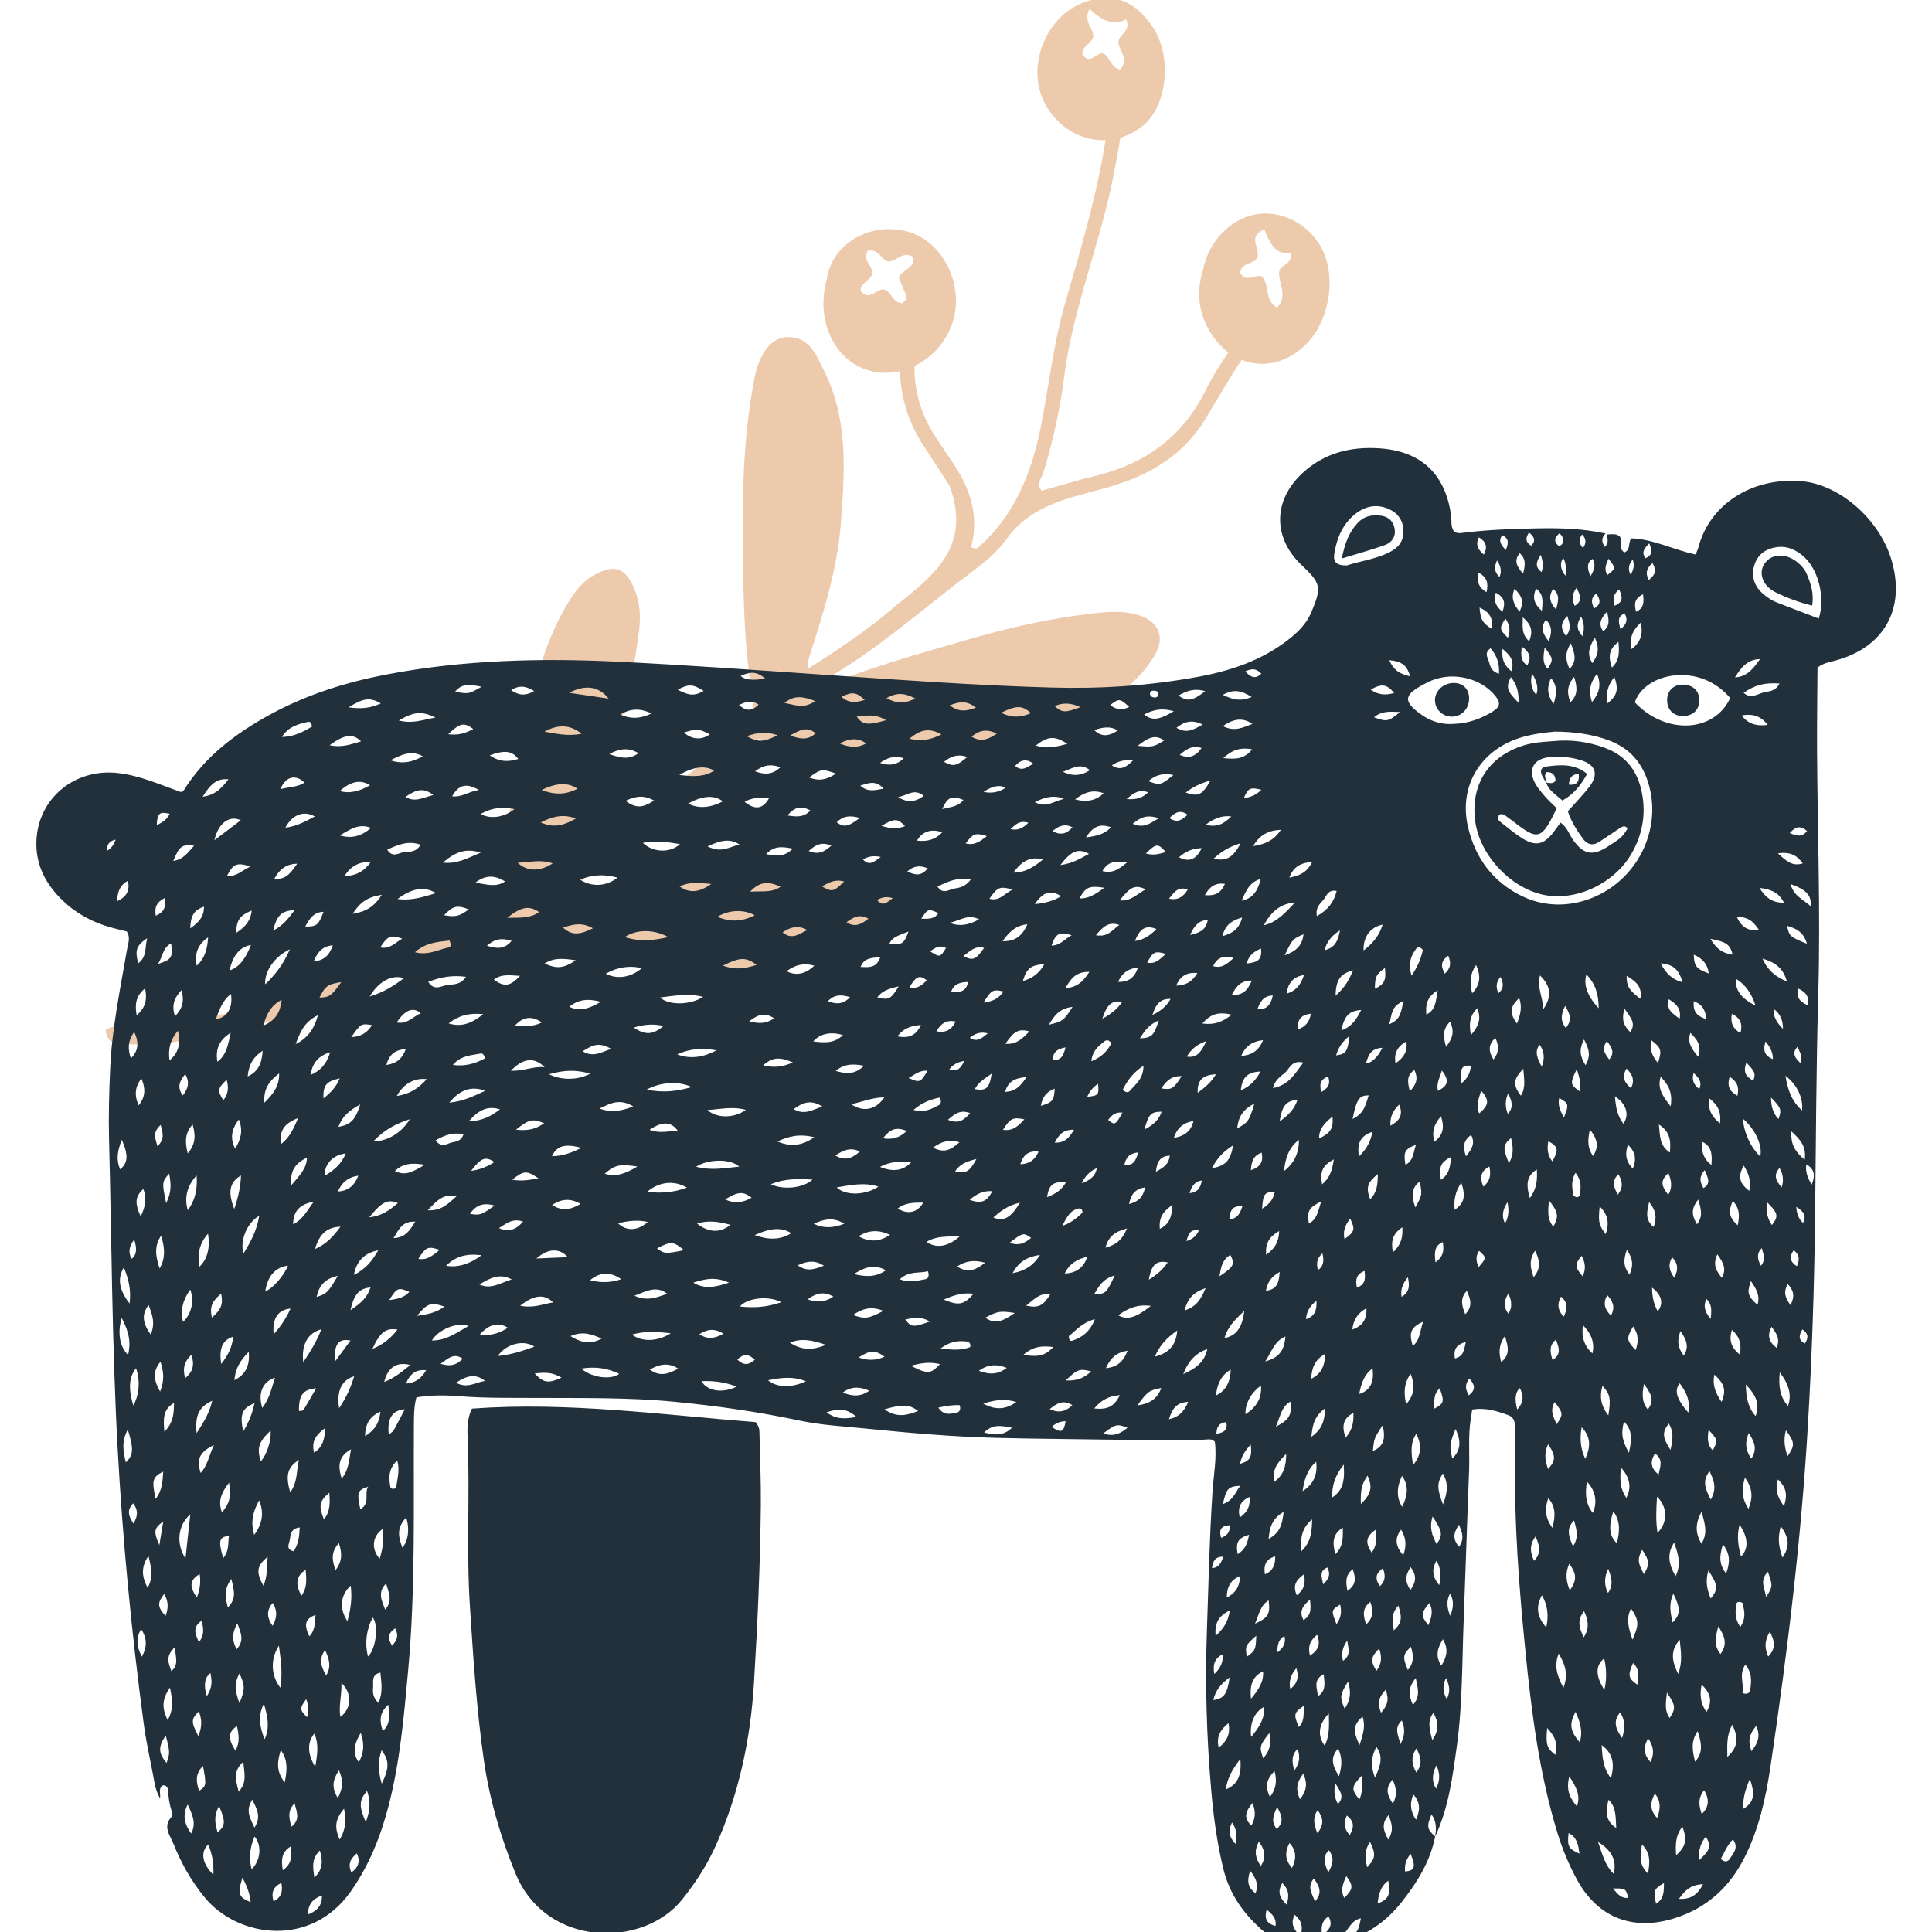 <?xml version="1.0" encoding="UTF-8"?>
<svg id="Livello_1" data-name="Livello 1" xmlns="http://www.w3.org/2000/svg" viewBox="0 0 300 300">
  <defs>
    <style>
      .cls-1 {
        fill: #22303b;
      }

      .cls-1, .cls-2 {
        stroke-width: 0px;
      }

      .cls-2 {
        fill: #eecaad;
      }
    </style>
  </defs>
  <g id="berries">
    <path class="cls-2" d="M20.81,159.23c3.16-.07,6.3-.35,9.42-.88,15.75-2.68,30.13-9.2,44.42-15.95,2.66-1.26,3.96-3.22,3.97-6.4,0-9.84,1.62-19.49,4.2-28.96,1.39-5.08,3.12-10.07,6.08-14.52,1.21-1.82,2.73-3.16,4.81-3.9,1.87-.67,3.19-.14,4.17,1.56,1.42,2.47,1.7,5.12,1.34,7.86-1.32,10.22-3.87,20.07-8.78,29.22-1.33,2.47-2.58,4.98-4.11,7.95,1.09-.41,1.69-.52,2.15-.83,9.58-6.52,18.47-13.9,27.13-21.59,1.5-1.33,1.52-2.8,1.24-4.48-1.56-9.39-1.47-18.88-1.49-28.35-.02-7.08.45-14.15,1.77-21.12.79-4.14,2.72-6.51,5.26-6.5,3.32.01,4.33,2.75,5.55,5.18,3.83,7.65,3.24,15.78,2.61,23.9-.55,7.09-2.72,13.83-4.88,20.56-.09.22-.35,1.78-.33,1.8.03.02.09.02.16.02,2.81-1.74,9.19-5.82,13.64-9.8,6.01-4.7,11.73-9.28,8.32-18.55-1.3-2.05-2.63-4.09-3.97-6.11-2.96-4.46-4.14-9.36-3.62-14.68.11-1.1-.02-2.4,1.73-2.53,1.25,1,.53,2.34.45,3.52-.29,4.44.79,8.5,3.23,12.2.87,1.31,1.72,2.63,2.61,3.93,2.69,3.93,4.16,8.13,2.97,12.94-.08.31.16.47.89.41,5.73-4.93,8.47-11.67,9.92-19.11,1.23-6.31,1.92-12.72,3.72-18.92,2.66-9.19,5.41-18.36,6.65-27.9.1-.74.49-1.33,1.39-1.35,1.15.61.87,1.66.71,2.6-.51,2.95-1.02,5.91-1.66,8.84-2.15,9.77-5.94,19.13-7.22,29.12-.66,5.12-1.74,10.14-3.28,15.06-.26.84-1.18,1.72-.22,2.73,2.76-.77,5.48-1.61,8.24-2.28,7.65-1.84,13.48-5.91,17.09-13.09,1.66-3.31,3.73-6.43,6.11-9.3.59-.71,1.24-1.71,2.42-.83.28.6.15,1.17-.21,1.62-3.26,4.01-5.67,8.57-8.37,12.94-2.65,4.29-6.47,7.17-11.1,9.07-3.05,1.25-6.28,1.93-9.43,2.86-4.01,1.19-7.68,2.93-10.23,6.53-1.49,2.1-3.54,3.72-5.61,5.26-6.35,4.74-14.9,12.3-22.58,16.52-.3.43-.69.94-1.17,1.53,7.49-3.26,15.2-5.32,22.83-7.56,6.48-1.91,13.07-3.42,19.8-4.2,2.4-.28,4.83-.48,7.17.22,3.21.96,4.28,3.49,2.56,6.29-1.25,2.05-2.83,3.87-4.8,5.34-5.44,4.05-11.78,5.92-18.2,7.54-12.75,3.21-25.55,3.5-38.54.05-8.86,8.09-18.23,15.63-28.51,22.75,2.27.83,3.89.29,5.48.16,11.39-.92,22.72-2.67,34.19-2.32,3.3.1,6.63.13,9.84,1.04,2.11.61,3.95,1.74,4.18,4.18.22,2.25-1.26,3.72-3.05,4.62-2.55,1.28-5.16,2.68-7.9,3.29-16.4,3.62-32.62,3.13-48.24-3.5-3.3-1.4-5.83-1.12-8.88.32-11.98,5.63-23.97,11.25-36.9,14.46-6,1.49-12.05,2.58-18.26,2.45-1.46-.03-3.07.06-3.28-2.24,1.42-.9,2.94-.65,4.38-.69Z"/>
    <path class="cls-2" d="M186.81,41.87c-1.11,3.54-.67,6.73,1.1,9.68,3.63,6.05,10.87,6.63,15.46,1.29,3.22-3.75,4.11-10.22,1.75-14.48-2.9-5.23-10.58-7.72-15.83-1.65-1.33,1.54-2.12,3.37-2.47,5.16ZM195.23,40.02c.54-1.36-1.65-3.32,1.09-4.38.86,2,1.6,4.04,4.14,3.6.3,1.82-1.56,1.77-1.83,2.89-.21,1.82,1.49,3.75-.33,5.65-2-1.14-1.11-3.47-2.31-4.84-1.05-.46-2.49,1.09-3.41-.59.14-1.62,2.04-1.28,2.66-2.31Z"/>
    <path class="cls-2" d="M161.52,8.16c-1.31,4.66.38,9.28,4.39,11.97,3.56,2.39,8.18,2.15,11.55-.6,3.85-3.14,4.59-10.84,1.5-15.38-2.08-3.05-4.68-4.94-8.63-4.32-4.16.65-7.54,3.77-8.82,8.32ZM169.76,5.61c.05-1.25-1.59-2.1-.6-4.24,1.68,1.58,3.56,2.78,5.7,1.64.88,1.9-1.29,2.32-1.19,3.65.1,1.31,1.76,2.45.26,4.13-1.56-.31-1.45-1.94-2.63-2.49-1-.27-2.07,1.92-3.22.14-.12-1.35,1.51-1.66,1.69-2.83Z"/>
    <path class="cls-2" d="M128.41,43.22c-1.81,6.44,1.05,12.72,6.51,14.31,5.41,1.58,11.57-2.15,13.15-7.96,1.52-5.57-1.74-11.96-6.79-13.51-5.91-1.8-11.98,1.62-12.87,7.15ZM135.48,42.18c-.25-1.05-1.48-1.84-.75-3.24,1.76-.34,2.01,1.3,3.09,1.64,1.34.18,2.33-1.77,3.98-.65.34,1.8-1.85,1.92-2.22,3.21.42,1.03.9,2.05,1.23,3.11.06.21-.45.6-.65.85-1.63-.02-1.7-1.95-2.97-2.17-1.22,0-2.17,1.85-3.53.29-.19-1.46,1.86-1.66,1.83-3.04Z"/>
  </g>
  <g id="bear">
    <path class="cls-1" d="M281.39,94.04c.31-1.95-.22-3.42-.82-4.87-.32-.77-.87-1.39-1.53-1.91-1.77-1.41-3.96-1.3-5.03.24-1,1.46-.34,3.46,1.7,4.47,1.75.87,3.61,1.55,5.69,2.07Z"/>
    <path class="cls-1" d="M208.34,86.72c2.58-.79,4.65-1.35,6.66-2.07,1.09-.39,1.76-1.25,1.56-2.52-.17-1.09-.85-1.82-1.91-2.02-1.44-.27-2.79-.03-3.86,1.12-1.33,1.43-1.96,3.15-2.44,5.48Z"/>
    <g>
      <path class="cls-1" d="M222.27,281.79c-.76,1.82-.69,2.23.58,3.39-.79,4-2.92,7.33-5.41,10.43-2.69,3.33-6.2,5.44-10.38,6.31-3.74.78-7.44.83-10.6-1.81-3.18-2.66-5.54-5.88-6.52-9.99-.97-4.02-1.52-8.12-1.87-12.23-.71-8.15-.95-16.32-.67-24.51.25-7.26.4-14.52.88-21.78.17-2.61.69-5.22.36-7.72-.38-.4-.73-.39-1.05-.37-4.29.29-8.59.14-12.88.07-6.69-.11-13.38-.14-20.07-.31-6.77-.17-13.52-.77-20.25-1.45-3.45-.34-6.94-.53-10.32-1.25-6.39-1.36-12.83-2.27-19.31-2.9-7.24-.7-14.51-.56-21.78-.6-3.79-.02-7.59.05-11.39-.25-2.28-.18-4.59-.23-6.93.17-.39,1.46-.38,2.85-.39,4.24-.08,12.71.27,25.43-.89,38.13-.65,7.07-1.25,14.15-3.04,21.05-1.23,4.75-3.02,9.24-5.87,13.29-6.23,8.86-17.58,7.15-22.67.95-2.08-2.52-3.65-5.3-4.85-8.31-.54-1.35-1.75-2.73-.27-4.26.15-.16.05-.65-.05-.95-.35-1.03-.46-2.09-.55-3.16-.04-.45-.25-.77-.8-.74-.77.53-.28,1.35-.44,2-.39-.68-.66-1.43-.81-2.23-.56-3.09-1.28-6.15-1.7-9.25-1.92-14.33-3.3-28.71-4.08-43.15-.86-15.93-.91-31.87-1.32-47.81-.09-3.63.02-7.27.18-10.89.27-6.2,1.55-12.28,2.6-18.38.16-.95.6-1.91-.02-2.88-.81-.2-1.61-.39-2.41-.61-2.84-.78-5.38-2.13-7.51-4.16-2.63-2.5-4.24-5.53-4.12-9.21.22-6.65,5.89-11.36,12.6-10.63,3.48.38,6.64,1.83,9.85,2.96.2-.13.38-.19.46-.31,3.3-5.28,8.09-8.84,13.46-11.77,5.64-3.07,11.69-4.97,17.96-6.17,11.92-2.28,23.97-2.58,36.04-1.99,10.64.52,21.26,1.29,31.89,2.02,11.78.8,23.55,1.66,35.36,1.99,7.64.22,15.19-.28,22.68-1.65,5.09-.93,9.92-2.53,14.07-5.76,1.51-1.17,2.84-2.46,3.61-4.3,1.6-3.82,1.52-4.45-1.45-7.24-4.55-4.27-4.54-10.07.05-14.33,3.36-3.12,7.42-4.15,11.89-3.87,6.51.41,10.32,3.97,11.2,10.42.12.87-.1,1.84.51,2.53.46.28.87.23,1.28.18,3.86-.49,7.74-.62,11.63-.7,3.54-.07,7.09.04,10.58.8q-.95.87-.13,2.09c.64-.6.46-1.27.3-1.94.72,0,1.49-.22,2.04.33.51.79-.31,1.92.73,2.45,1.04-.47.47-1.6,1.09-2.18,3.47.15,6.6,1.81,9.95,2.51.21-.54.36-.84.44-1.15,1.73-6.56,8.16-10.84,15.91-10.24,5.95.46,12.14,5.87,14.03,12.14,2.31,7.63-1.1,13.74-8.8,15.75-.88.23-1.78.37-2.66,1.06-.02,4.18-.09,8.46-.07,12.75.07,12.63.55,25.26.19,37.9-.33,11.72-.36,23.44-.5,35.16-.13,10.57-.48,21.13-1.1,31.68-1.04,17.82-3.2,35.51-5.82,53.15-.73,4.91-1.8,9.75-4.08,14.23-2.32,4.55-5.82,7.74-10.74,9.31-6.54,2.09-12.05-.06-15.29-6.08-1.21-2.26-2.2-4.62-2.95-7.07-2.83-9.21-4.04-18.73-4.99-28.25-1-10.02-1.79-20.08-1.58-30.17.03-1.57-.03-3.14-.04-4.71,0-.79-.21-1.51-1.03-1.81-1.77-.64-3.56-1.22-5.62-.87-.08.54-.16,1.02-.23,1.5-.41,2.63-.15,5.28-.25,7.92-.31,7.75-.54,15.51-.84,23.27-.26,6.51-.17,13.05-1.06,19.53-.67,4.82-1.28,9.66-3.4,14.14q.45-2.18-.52-3.45ZM236.08,114.55c-6.22,1.94-9.6,7.54-8.13,13.87,1.12,4.81,3.87,8.55,8.4,10.74,7.55,3.66,16.97-.78,19.56-9.19.79-2.58.88-5.2.2-7.81-.88-3.39-2.8-5.87-6.2-7.16-2.75-1.04-5.58-1.37-8.44-1.4-1.85.17-3.65.41-5.38.95ZM268.66,108.39c-4.74-5.65-13.26-3.96-14.81.67,4.81,5.09,12.35,4.7,14.81-.67ZM231.75,110.5c1.27-.77,1.3-1.44.32-2.59-2.23-2.62-6.39-3.6-9.7-2.27-.61.24-1.19.56-1.76.88-2.57,1.46-2.62,2.41-.2,4.24,1.64,1.24,3.48,1.82,5.41,1.64,2.25-.08,4.17-.82,5.94-1.89ZM279.97,86.31c-1.12-.92-2.41-1.53-3.86-1.38-1.64.17-3.04.97-3.62,2.6-.56,1.58-.28,3.11.93,4.35.45.47,1,.86,1.55,1.21.41.26.89.44,1.34.62,1.98.77,3.97,1.52,6.11,2.34,1.07-3.38-.14-7.83-2.46-9.73ZM216.14,85.53c1.26-.71,1.88-1.84,1.78-3.29-.11-1.53-.93-2.63-2.33-3.23-1.85-.79-3.59-.42-5.12.78-1.98,1.56-2.9,3.77-3.28,6.19-.21,1.31.38,1.84,1.93,1.82,2.18-.71,4.76-.99,7.02-2.26ZM129.93,184.38c1.28,1.3,4.44,1.26,6.47-.12-2.13-.7-4.2-.27-6.47.12ZM97.01,145.51c2.45.79,4.61.49,6.77,0-2.31-1.26-4.97-1.21-6.77,0ZM90.06,136.59c1.84,1.19,4.11,1.06,5.83-.31-2.05-.55-3.83-.5-5.83.31ZM107.41,168.8c-1.96-.97-4.9-.79-6.99.4,2.61.51,4.6.27,6.99-.4ZM100.47,185.08c2.18.22,4.07.12,6.2-.67-2.07-1.19-4.33-.91-6.2.67ZM28.8,242.01c.28-2.55.51-4.7.75-6.86-1.97,1.69-2.23,4.56-.75,6.86ZM117.21,142.12c-1.76-.95-4.01-.85-5.82.24,2.07.85,3.83.76,5.82-.24ZM122.88,191.49c-1.5-.92-3.12-.87-5.7.3,2.26.78,3.95.75,5.7-.3ZM57.13,257.22c1.24-1.07,1.71-4.87.75-6.05-.99,1.83-1.26,3.95-.75,6.05ZM121.33,202.21c-1.99-1.08-5.38-.65-6.43.66,2.16.25,4.15.12,6.43-.66ZM273.33,179.57c.38-1.64-.71-4.16-2.69-5.86.14,2.2,1.27,4.55,2.69,5.86ZM66.5,152.46c.92,1.45,1.97.66,2.87.5.93-.17,2.02.1,3-1.28-2.22-.3-3.95.05-5.87.78ZM112.24,124.44c-1.3-1.03-3.18-.91-5.37.34,1.57.81,3.37.69,5.37-.34ZM89.68,122.48c-1.39-.99-3.25-.97-5.56.19,2.15.83,3.82.69,5.56-.19ZM40.25,188.79c-1.86,1.05-3.02,3.75-2.46,5.88,1.12-1.79,2.09-3.59,2.46-5.88ZM94.51,108.48c-1.5-1.88-3.57-2.25-6.14-.9,1.93.28,3.86.57,6.14.9ZM64.43,147.86c2.11.54,3.63-.43,5.24-.74.33-.06.42-.45.12-1.08-1.85.23-3.66.31-5.36,1.83ZM45.02,147.4c-2.38,1.12-3.98,3.42-3.84,5.44,1.75-1.67,2.86-3.24,3.84-5.44ZM57.98,177.22c2.15.03,4.41-1.33,5.65-3.43-2.41.79-4.04,1.74-5.65,3.43ZM105.15,163.73c2.14.79,4.17.4,6.11-.64-2.12-.38-4.17-.28-6.11.64ZM90.26,212.52c1.66,1.43,4.61,1.79,5.9.81-1.86-.88-3.69-1.17-5.9-.81ZM133.33,191.97c1.67.95,3.3.85,4.88-.22-1.69-.8-3.32-.8-4.88.22ZM54.95,197.96c1.83-.87,2.9-2.24,3.78-3.81-2.13.39-3.4,1.71-3.78,3.81ZM142.57,219.1c-1.37-1.03-2.38-1.08-5.23-.26,1.91,1.35,3.46.95,5.23.26ZM72.76,205.9c-1.85-.65-4.65.54-5.7,2.25,2.24.02,3.78-1.18,5.7-2.25ZM270.76,107.58c1.01.96,2.04.26,2.91-.01.85-.27,2-.1,2.65-1.44-2.4-.15-3.77.22-5.57,1.45ZM82.98,209.11c-1.7-1.14-4.37-.44-5.69,1.45,2.2-.21,3.84-.8,5.69-1.45ZM126.44,176.59c-2.37-.6-4.06-.11-5.72.66,1.83.75,3.58.84,5.72-.66ZM187.46,209.5c-1.69.55-2.93,1.78-3.73,3.88,2.34-1.04,3.38-2.18,3.73-3.88ZM201.09,140.14c-2.09.14-3.7,1.32-4.83,3.53,2.01-.46,3.26-1.87,4.83-3.53ZM94.07,151.2c1.76.91,3.88.59,5.57-.85-1.8-.48-3.83-.17-5.57.85ZM62.73,151.89c-1.82-.61-3.92.46-5.33,2.85,2.27-.7,3.77-1.69,5.33-2.85ZM137.57,197.25c-2.01-1.1-3.5-.32-4.98.58,1.64.4,3.26.6,4.98-.58ZM60.13,131.93c.86,1.4,1.86.42,2.69.38.84-.04,1.83,0,2.49-1.14-1.94-.69-3.49,0-5.18.76ZM99.82,130.88c1.62,1.55,4.29,1.58,5.77.19-1.92-.31-3.71-.6-5.77-.19ZM202.27,231.54c1.7-1.05,2.35-2.6,2.11-4.56-1.42,1.22-1.87,2.84-2.11,4.56ZM98.33,171.8c-2.21-1.34-3.72-.37-5.25.33,1.7.64,3.28.46,5.25-.33ZM97.12,124.36c1.64,1.16,2.63,1.14,4.45-.06-1.53-.8-2.67-.78-4.45.06ZM22.91,246.54c.88-1.46.64-2.95.14-4.94-1.33,1.95-.89,3.44-.14,4.94ZM257.38,238.02c1.62-1.64,1.59-4.01-.08-5.61-.12,1.94-.22,3.69.08,5.61ZM19.89,210.4c.44-1.9.2-3.47-.99-5.74-.71,2.35-.28,4.5.99,5.74ZM279.82,172.43c.22-1.91-.74-3.99-2.58-5.39.38,2.25.95,3.93,2.58,5.39ZM29.16,187.92c1.28-1.74,1.5-3.52,1.37-5.4-1.52,1.66-1.94,3.52-1.37,5.4ZM65.64,117.43c-1.8-1.03-3.4-.18-5.01.62,1.78.63,3.44.31,5.01-.62ZM90.32,113.94c-1.76-1.41-3.62-1.52-5.77-.33,1.8.31,3.59.75,5.77.33ZM108.91,214.47c.94,1.55,3.21,1.93,5.48.85-1.75-.69-3.54-.94-5.48-.85ZM277.47,152.4c-.61-2.27-2.08-3.04-3.79-3.55.71,1.61,1.82,2.76,3.79,3.55ZM119.69,183.88c1.94.94,5.01.62,6.49-.71-2.31-.14-4.28-.17-6.49.71ZM39.47,238.33c1.29-1.72,1.55-3.47.77-5.35-.98,1.75-1.36,3.36-.77,5.35ZM68.76,133.94c2.27.26,3.81-.69,5.9-1.55-2.27-.67-3.73-.25-5.9,1.55ZM66.26,167.57c-1.91-.24-3.6.71-4.65,2.61,1.97-.28,3.36-1.17,4.65-2.61ZM242.77,262.07c.85-2.22.15-3.77-.73-5.3-.73,1.76-.34,3.34.73,5.3ZM37.39,127.37c-1.73-.81-3.48.37-4.1,3.1,1.65-1.24,2.84-2.15,4.1-3.1ZM85.24,166.81c2.01.97,4.52.92,6.4-.09-2.27-.67-4.1-.55-6.4.09ZM141.23,114.71c1.83.45,3.36.16,4.96-.68-1.84-1.01-3.22-.82-4.96.68ZM57,278.09c-1.24,1.45-1.3,2.3-.2,4.85.71-1.85.75-3.27.2-4.85ZM117.49,149.83c-1.66-1.24-2.58-1.22-5.23.11,2.03.74,3.51.42,5.23-.11ZM160.1,110.73c-1.41-1.21-2.18-1.24-4.65-.06,1.77.89,3.15.7,4.65.06ZM75.3,164.34c-.12-.48-.29-.82-.66-.75-1.53.28-3.16.35-4.31,1.77,1.81.26,3.44-.18,4.97-1.02ZM114.79,181.15c-1.37-1.25-4.82-1.2-6.7.02,2.33.62,4.39.22,6.7-.02ZM69.27,196.54c1.72.33,3.6-.2,5.52-1.63-2.35-.29-4,.15-5.52,1.63ZM69.66,158.91c1.79.56,3.41.17,5.37-1.44-2.28-.21-3.79.23-5.37,1.44ZM173.63,204.24c1.42.76,2.7.42,5.07-1.46-1.87-.26-3.34.21-5.07,1.46ZM43.53,262.07c.37-2.2.1-4.13-.22-6.54-1.37,2.12-1.23,4.65.22,6.54ZM21.12,212.46c-1.07,1.36-1.23,3.03-.43,5.78.97-1.64,1.09-4.03.43-5.78ZM240.1,252.71c.4-1.85.24-3.4-.67-5-.99,1.75-.79,3.33.67,5ZM179.33,210.66c2.23-.57,3.29-1.81,3.47-4.06-1.58,1.1-2.72,2.27-3.47,4.06ZM108.24,189.99c1.71,1.4,3.6,1.52,5.18.2-1.93-.53-3.48-.72-5.18-.2ZM53.95,251.74c.53-1.9.75-3.61.51-5.53-1.62,1.48-1.82,3.56-.51,5.53ZM202.38,164.99c-1.78-.42-2.1.88-2.76,1.5-.65.61-1.61,1.05-1.95,2.47,2.52-.51,3.39-2.24,4.71-3.97ZM128.25,208.82c-2.19-.75-3.84-1.05-5.6-.33,1.62,1.04,3.28,1.33,5.6.33ZM253.27,249.75c-.81,1.59-.42,2.97.22,4.85,1.06-2.39,1.01-2.95-.22-4.85ZM102.49,154.89c1.37,1.26,4.74,1.18,6.69-.1-2.35-.58-4.4-.18-6.69.1ZM89.41,127.11c-1.75-.69-3.4-.46-5.44.6,2.26,1.01,3.86.28,5.44-.6ZM103.02,159.32c-1.68-.42-3.15-.2-4.62.24,1.84,1.21,2.94,1.14,4.62-.24ZM49.9,206.41c-2.09.58-3.14,2.35-2.81,5.12,1.25-1.88,2.13-3.36,2.81-5.12ZM74.43,199.45c1.81.85,3.37-.29,5.03-.78-1.88-1.05-3.45-.15-5.03.78ZM250.57,290.97c.49-2.01-.2-3.57-2.43-4.96.72,2.07,1.1,3.66,2.43,4.96ZM63.72,211.96c-2.08-.56-3.52.37-4.06,2.63,1.61-.6,2.75-1.6,4.06-2.63ZM42.71,213.93c-1.93.6-2.69,2.39-1.99,4.7,1.14-1.45,1.43-3.06,1.99-4.7ZM99.16,116.97c-1.65-1.03-3.12-.64-4.57.12,2.25.8,3.27.73,4.57-.12ZM45.06,231.74c1.2-1.64.95-3.44,1.36-5.06-1.81,1.21-2.1,2.35-1.36,5.06ZM38.97,146.74c-1.67.24-2.84,1.63-3.32,3.95,1.43-.49,2.39-1.62,3.32-3.95ZM48.45,112.83c-.07-.48-.24-.82-.62-.74-1.57.34-3.11.79-4.05,2.34,1.79,0,3.26-.77,4.67-1.61ZM67.73,138.68c-1.83-1.07-3.73-.8-6,.92,2.35.3,4.05-.37,6-.92ZM55,213.71c-1.91.56-2.77,2.24-2.34,4.95,1.2-1.8,1.82-3.28,2.34-4.95ZM52.77,122.83c1.32.43,3.01.1,4.69-.9-1.45-.92-2.98-.63-4.69.9ZM100.9,212.67c1.65,1.21,3.02.6,4.41-.15-1.44-.94-2.82-.76-4.41.15ZM37.42,182.53c-1.74,1-2.1,2.52-1.04,5.2.66-1.99.98-3.51,1.04-5.2ZM260.18,244.75c.94-1.87.39-3.45-.22-5.22-1.05,1.62-.98,3.12.22,5.22ZM90.15,186.94c-1.73-.98-3.08-.71-4.41.17,1.43.93,2.78.82,4.41-.17ZM195.8,215.18c-1.49.98-2.5,2.84-2.4,4.41,1.77-1.12,2.56-2.57,2.4-4.41ZM75.35,169.37c-2.16-.77-3.88-.2-5.59,1.85,2.18-.22,3.73-.99,5.59-1.85ZM85.9,202.23c-1.41-1.33-2.93-1.19-5.13.51,1.99.44,3.47-.23,5.13-.51ZM85.82,134.07c-1.9-.69-3.67-.13-5.44-.11,1.44,1.39,3.47,1.4,5.44.11ZM137.31,170.4c-1.81,0-3.3.67-5.13,1.06,1.92,1.31,3.86.85,5.13-1.06ZM206.83,232.55c1.55-1.02,2.04-2.3,1.82-5.13-1.41,1.77-1.8,3.3-1.82,5.13ZM98.51,201.2c2.08.94,3.57.2,5.1-.3-1.65-1.29-3.12-.47-5.1.3ZM30.96,196.7c1.21-1.13,1.7-2.83,1.34-5.13-1.31,1.45-1.69,3.12-1.34,5.13ZM214.69,143.58c-1.9.37-3.04,1.91-2.95,4.01,1.41-1.11,2.44-2.29,2.95-4.01ZM59.29,138.95c-2.15.3-3.38,1.14-4.53,2.95,2.12-.34,3.37-1.14,4.53-2.95ZM98.12,207.24c1.57,1.15,3.93,1.12,6.04-.2-2.29-.28-4.09-.36-6.04.2ZM122.15,150.8c1.42.77,2.93.47,4.29-.85-1.56-.46-2.86-.2-4.29.85ZM49.37,157.64c-2.25,1.08-2.81,2.82-3.46,4.48,1.73-.85,2.82-2.17,3.46-4.48ZM102.02,193.85c1.16.85,1.26.86,4.18.28-1.59-1.39-2.08-1.4-4.18-.28ZM250.14,276.12c.66-2.33.22-3.94-1.43-5.14.09,1.89.21,3.55,1.43,5.14ZM136.64,181.2c1.79.71,3.49.78,4.92-.8-1.71-.09-3.39-.05-4.92.8ZM19.23,196.8c-1.02,1.71-.78,3.46.89,5.61.28-2.21-.19-3.85-.89-5.61ZM41.09,270.07c.87-1.85.42-3.68-.11-5.52-.99,1.88-.63,3.71.11,5.52ZM40.49,226.91c.91-.97,1.66-3.16,1.53-4.77-1.88,1.78-2.16,2.74-1.53,4.77ZM109.84,172.37c1.56,1.33,4.16,1.27,5.98-.03-2.05-.57-3.88-.12-5.98.03ZM74.64,126.39c1.43.85,3.65.55,5.24-.75-1.96-.44-3.58-.17-5.24.75ZM72.77,174.13c2.18-.07,3.55-.87,4.87-1.87-1.9-.6-3.32.08-4.87,1.87ZM189.89,112.74c1.78.96,3.16.2,4.59-.33-1.51-1.04-2.94-.81-4.59.33ZM80.49,117.85c-1.01-1.27-2.09-1.41-4.45-.56,1.6,1.09,2.94,1.01,4.45.56ZM201.69,177c-1.58,1.19-2.13,2.91-2.3,4.84,1.57-1.22,2.34-2.83,2.3-4.84ZM83.73,141.63c-1.55-1.03-2.7-.89-4.97.88,2.07,0,3.57.08,4.97-.88ZM25.86,273.75c.54-1.43.54-1.81-.13-4.26-1.2,1.81-1.14,2.72.13,4.26ZM145.56,137.65c.84,1.33,1.82.45,2.61.33.81-.13,1.73-.27,2.57-1.4-2.11-.42-3.57.34-5.18,1.08ZM143.89,192.83c1.38,1.05,3.35.81,5.16-.87-2.07.08-3.66-.06-5.16.87ZM188.79,216.7c1.71-.79,2.24-2.27,2.32-4.02-1.6.9-2.09,2.39-2.32,4.02ZM92.07,144.14c-1.84-1.02-3.24-.56-4.63-.1,1.41,1.35,2.8,1.02,4.63.1ZM41.56,241.75c-1.71,1.36-1.84,2.4-.65,4.48.66-1.62.53-2.91.65-4.48ZM269.4,105.19c1.96-.1,2.92-1.48,3.89-2.84-2.02.03-2.98,1.41-3.89,2.84ZM61.79,186.82c-1.54-.66-2.49-.23-4.44,2.2,2.1-.23,3.22-1.21,4.44-2.2ZM119.26,214.33c1.39,1.16,3.63,1.2,5.9.16-2.06-.82-3.87-.57-5.9-.16ZM61.72,206.46c-1.77-.3-2.69.36-3.89,2.99,1.56-.6,2.88-1.66,3.89-2.99ZM41.19,200.52c1.14-.42,2.86-2.36,3.53-3.99-1.97.25-3.17,1.61-3.53,3.99ZM39.07,290.24c1.41-1.28,1.62-3.74.45-5.07-.69,1.66-.93,3.28-.45,5.07ZM268.99,267.82c-.93,1.64-.78,3.22-.77,5,1.61-1.48,1.81-2.86.77-5ZM32.95,217.51c-2.03.95-2.69,2.22-2.42,5.03,1.22-1.85,2.01-3.25,2.42-5.03ZM40.88,159.26c2.11-.88,2.66-2.32,2.86-4.02-1.5.78-2.32,2.03-2.86,4.02ZM88.4,156.32c1.38.7,2.71.52,4.91-.76-2.04-.54-3.51-.37-4.91.76ZM47.23,218.77c.61-1.02,1.2-2.05,1.86-3.19-2.05.16-2.7,1.07-2.67,3.5.49.06.68-.09.81-.31ZM70.81,214.71c1.78.97,3.12-.09,4.5-.28-1.51-1.21-2.86-.8-4.5.28ZM246.34,151.3c-.49,1.6.1,3.33,1.9,5.26,0-2.31-.57-3.85-1.9-5.26ZM239.63,156.72c1.41-2.04,1.17-3.6-.5-5.26-.54,1.81.45,3.24.5,5.26ZM208.28,160c1.65-.58,2.38-1.77,3.08-3.17-1.88.14-2.59.87-3.08,3.17ZM236.54,165.95c-1.6,1.68-1.64,2.5-.38,4.19.8-1.32.48-2.59.38-4.19ZM18.66,181.59c1.21-1.06,1.31-2.13.26-4.61-.72,1.78-.9,3.14-.26,4.61ZM245.81,205.78c-.28,1.71.13,3.19,1.46,4.38.41-1.78-.28-3.17-1.46-4.38ZM85.71,179.53c1.72,0,3.15-.6,4.58-1.28-2.56-.73-3.84-.32-4.58,1.28ZM32.33,286.42c-1.23,1.16-.98,2.91.8,4.7.08-1.89-.2-3.29-.8-4.7ZM52.74,285.65c1-1.62,1.03-3.17.68-4.8-1.38,1.67-1.52,2.84-.68,4.8ZM190.36,277.86c1.78-.75,2.47-2.09,2.24-4.74-1.27,1.69-2.04,3-2.24,4.74ZM29.69,284.71c.86-1.63.12-3.07-.55-4.5-.88,1.67-.45,3.13.55,4.5ZM67.63,111.42c-2.2-1.03-3.26-.93-5.71.45,2.19.56,3.65-.1,5.71-.45ZM244.65,265.81c-1.02,1.89-.87,2.97.65,4.73.53-1.75.04-3.16-.65-4.73ZM59.26,271.77c-.57,1.64-.6,3.13.02,5.2,1.2-2.48,1.17-3.59-.02-5.2ZM48.92,193.95c1.78-.79,2.86-1.98,3.95-3.47-2.09.07-3.29,1.13-3.95,3.47ZM196.32,265.02c-1.51.8-2.3,2.51-2.05,4.69,1.36-1.58,2.1-2.9,2.05-4.69ZM56.06,115.12c-1.23-1.25-2.54-1.11-4.88.59,1.92.44,3.34-.16,4.88-.59ZM270.56,262.91c.93.28,1.16-.13,1.23-.66.18-1.26.27-2.52-.78-3.76-1.07,1.6-.13,3.07-.44,4.41ZM52.86,266.6c1.71-1.28,1.89-3.61.16-5.27.06,2.04-.47,3.59-.16,5.27ZM160.83,115.77c1.71.55,3.14.21,4.91-.27-2-1.29-3.04-1.2-4.91.27ZM59.41,237.43c-1.62,1.12-1.8,3.1-.45,4.61.46-1.54.73-3,.45-4.61ZM217.71,229.17c-.88,1.79-.87,3.47.03,4.81.75-1.65,1.13-3.14-.03-4.81ZM252.53,232.6c.83-1.56.61-3.14-.84-4.73-.21,2.4-.02,3.36.84,4.73ZM62.49,240.34c.93-1.16,1.15-3,.57-4.71-1.27,1.47-1.4,2.52-.57,4.71ZM48.88,126.78c-1.72-.97-3.47-.3-4.57,1.74,1.74-.2,3.1-.96,4.57-1.74ZM157.24,197.7c2.15-.41,3.37-1.39,4.25-2.84-1.71.27-3.21.84-4.25,2.84ZM28.41,205.26c1.3-1.15,1.8-3.26,1.13-5.01-1.14,1.58-1.54,3.13-1.13,5.01ZM57.53,199.91c-1.75.18-2.54,1.01-3.11,3.53,1.63-1.07,2.64-2,3.11-3.53ZM53.06,229.59c1.15-1.39,1.14-3.01,1.45-4.55-1.78,1.02-2.17,2.3-1.45,4.55ZM272.61,219.89c.62-1.72.27-3.03-1.52-4.9.05,2.09.34,3.57,1.52,4.9ZM277.64,218.33c.58-1.65.22-3.27-1.28-5.23-.21,2.19.01,3.77,1.28,5.23ZM114.83,131.14c-1.56-1.03-3.01-.61-4.95.28,2.15,1.14,3.5.01,4.95-.28ZM152.67,217.95c2.05,1.13,3.62.83,5.15-.24-1.63-.51-3.19-.39-5.15.24ZM45.11,203.2c-1.92.16-2.89,1.54-2.61,4.01,1.21-1.43,2-2.61,2.61-4.01ZM32.31,145.56c-1.58,1.06-2.15,2.54-1.76,4.39,1.33-1.2,1.66-2.75,1.76-4.39ZM132.44,204.19c1.88.66,2.42.59,4.73-.64-1.99-.8-3.3-.3-4.73.64ZM161.95,133.46c-1.84-.5-3.25.15-4.58,2.04,1.89-.02,3.19-.9,4.58-2.04ZM127.69,171.82c-1.56-.97-2.72-.86-4.45.4,1.64.99,2.94.11,4.45-.4ZM61.31,181.85c1.45.62,2.26.47,4.65-.98-2.06-.36-3.42-.2-4.65.98ZM241.06,237.24c.51-1.99.47-3.36-.65-4.6-.49,1.46-.62,2.88.65,4.6ZM247.33,234.93c.75-1.69.42-3.51-.92-4.86-.27,1.8-.26,3.37.92,4.86ZM265.64,232.85c.97-1.66.55-2.92-.19-4.41-1.22,1.61-.59,2.85.19,4.41ZM220.93,147.5c-.43-.51-.79-.53-1.09-.1-.92,1.27-1.15,2.44-.66,4.11.99-1.47,1.5-2.72,1.75-4ZM113.2,199.17c-2.21-1-3.88-.53-5.55,0,1.65,1,3.31.76,5.55,0ZM260.82,214.8c-.87,1.1-.52,2.4,1.34,4.55.33-2.02-.4-3.28-1.34-4.55ZM76.68,152.13c1.63,1.14,2.53,1.06,4.06-.6-1.64-.09-2.9-.32-4.06.6ZM26.32,164.66c1.7-1.43,1.64-3.01,1.31-4.62-1.08,1.28-1.58,2.68-1.31,4.62ZM212.35,229.14c-.91,1.34-1.09,2.08-1.04,4.41,1.63-1.58,1.85-2.67,1.04-4.41ZM35.82,160.37c-1.8,1.11-2.4,2.58-2.06,4.5,1.48-1.13,1.63-2.66,2.06-4.5ZM31.47,123.71c2.09-.27,3.04-1.48,4.01-2.69-1.88-.23-2.88.89-4.01,2.69ZM206.34,266.07c-1.64,1.7-1.79,3.49-.64,4.99.78-1.56.68-3.08.64-4.99ZM105.24,107.1c1.81.95,2.59.98,4.03.19-1.69-1.08-2.34-1.11-4.03-.19ZM52.55,174.98c1.88-.33,2.63-1.05,3.39-3.49-1.75.97-2.82,1.89-3.39,3.49ZM47.28,121.52c-1.37-1.33-2.94-.96-3.74,1.03,1.33-.39,2.61-.27,3.74-1.03ZM219.03,213.33c-1.16,1.69-1,3.21-.69,4.72,1.21-1.35,1.48-2.79.69-4.72ZM29.15,179.1c1.35-1.57,1.17-3.01.76-4.49-1.13,1.22-1.25,2.59-.76,4.49ZM155.68,146.14c1.85.08,3.06-.75,3.84-2.62-1.82.19-2.85,1.23-3.84,2.62ZM25.01,191.89c-1.15,1.64-.8,3.36-.22,5.08.97-1.67.77-3.37.22-5.08ZM174.35,169.18c.4.49.83.53,1.12.18.83-1,2.07-1.78,2.09-3.88-1.73,1.16-2.55,2.39-3.21,3.71ZM269.57,151.99c-.19,1.67.75,3.03,3.02,4.15-.67-2-1.56-3.22-3.02-4.15ZM276.79,241.86c1.16-1.75,1.03-3.05-.27-4.88-.52,1.91-.33,3.2.27,4.88ZM163.76,109.65c1.17,1.02,1.61,1.05,4,.16q-2.15-1.03-4-.16ZM59.81,249.93c1.23-1.38.52-2.7.14-4.04-1.39,1.38-.65,2.71-.14,4.04ZM115.62,124.51c1.67,1.31,2.83,1.12,3.8-.57-1.32-.12-2.57-.14-3.8.57ZM110.9,119.67c-1.37-.82-3.15-.66-5.42.66,2.2.28,3.83.34,5.42-.66ZM151.17,200.9c-1.6-.21-2.92.15-4.62.9,2.33.99,3.13.81,4.62-.9ZM264.23,239.72c.76-1.46.77-2.41-.02-4.95-1.02,1.81-.97,3.41.02,4.95ZM130.89,160.73c-1.87-.59-3.57-.22-4.61.98,1.65.2,3.21.37,4.61-.98ZM51.27,163.39c-2.03.62-2.78,1.87-3.06,3.53,1.5-.62,2.49-1.66,3.06-3.53ZM190.13,207.78c1.82-.37,2.76-1.55,3.08-4.22-1.56,1.45-2.6,2.56-3.08,4.22ZM166.93,124.13c1.93.49,3.27.15,4.45-.95-1.55-.58-2.88-.27-4.45.95ZM164.77,139.17c-1.59-1.04-2.79-.71-4.08,1.22,1.42-.15,2.79-.42,4.08-1.22ZM90.47,163.24c1.67,1.05,3.06.05,4.47-.38-1.82-.92-2.56-.84-4.47.38ZM202.06,240.89c1.65-1.56,1.62-3.28,1.69-4.96-1.52,1.21-1.88,2.78-1.69,4.96ZM23.4,207.22c.79-1.82.18-3.19-.33-4.58-1.16,1.51-.87,2.9.33,4.58ZM93.9,182.25c1.78.55,3.17,0,5.08-1.11-2.82-.42-3.5-.25-5.08,1.11ZM245.6,221.62c-.33,1.77-.18,3.36.56,4.91.95-2.13.75-3.53-.56-4.91ZM78.87,206.18c-1.46-.92-2.85-.6-4.36,1.02,1.68.29,3.02-.18,4.36-1.02ZM52.75,129.72c1.84.54,3.35.14,4.87-1.16-1.93-.76-3.2.23-4.87,1.16ZM219.42,227.5c1.49-1.81,1.23-3.32.51-4.88-.96,1.42-.82,2.91-.51,4.88ZM225.51,226.46c1.25-1.16,1.46-2.57.5-4.56-.92,2.28-.96,2.68-.5,4.56ZM168.85,195.16c-1.61.32-2.84,1.13-3.52,2.59,1.87-.06,2.96-1.01,3.52-2.59ZM252.17,220.73c-.47,1.89-.35,2.81.76,4.86.49-2.05.58-3.49-.76-4.86ZM84.57,165.71c-1.62-1.62-3.35-1.42-5.24.55,2.02.08,3.41-.72,5.24-.55ZM41.05,171.23c1.51-1.46,2.36-2.77,2.29-4.55-1.37,1.05-2.46,2.24-2.29,4.55ZM172.58,162c-.4-.61-.82-.53-1.13-.27-.84.71-1.81,1.35-1.99,3.06,1.7-.68,2.51-1.66,3.12-2.79ZM121.81,109.15c1.65.3,2.98.98,4.78-.29-1.89-.72-3.21-.97-4.78.29ZM195.76,136.48c-1.75.49-2.34,1.94-2.95,3.38,1.89-.38,2.56-1.76,2.95-3.38ZM253.97,209.65c.5-1.36.46-2.5-.38-3.67-1.07,1.89-1.06,2.05.38,3.67ZM238.64,181.59c-1.49.98-1.77,2.09-1.09,4.45,1.12-1.53,1.17-2.9,1.09-4.45ZM207.55,138.35c-1.38-.3-1.57.85-2.09,1.43-.51.57-1.2,1.13-.98,2.48,1.71-.97,2.64-2.14,3.07-3.9ZM212.53,170.09c-1.47-.01-1.88.58-2.5,3.66,1.84-.86,2.03-2.3,2.5-3.66ZM171.72,212.45c1.98-.17,2.81-1.28,3.37-2.71-1.56.21-2.62,1.02-3.37,2.71ZM211.57,266.55c-1.4,1.24-1.54,2.18-.46,4.43.56-1.69.96-2.97.46-4.43ZM200.62,290.07c.73-1.51.68-2.74-.39-3.88-.71,1.33-.75,2.56.39,3.88ZM88.16,195.21c-1.27-1.43-3.04-1.4-4.87.21,1.57-.07,3.13-.14,4.87-.21ZM220.44,183.46c-1.18.99-1.4,2.04-.66,4.03,1.07-1.97,1.08-2.04.66-4.03ZM269.67,142.33c.74,1.66,1.74,2.26,3.49,2.11-1.08-1.59-1.75-1.99-3.49-2.11ZM44.21,276.77c.42-2.02.46-3.57-.61-5.02-.49,1.62-.83,3.22.61,5.02ZM264.98,265.83c.93-1.56.71-2.89-.75-4.23-.32,1.57-.19,2.93.75,4.23ZM56.02,269.07c-1.09,1.85-1.31,3.17-.3,4.57.71-1.32.96-2.64.3-4.57ZM33.5,158.27c1.79-.25,2.68-1.76,2.37-3.92-1.36,1.02-1.79,2.45-2.37,3.92ZM145.96,211.82c-1.45-.34-2.71-.25-4.51.26,2.6,1.33,3.07,1.29,4.51-.26ZM158.83,152.33c1.54-.42,2.55-1.23,3.34-2.62-2.09.13-2.77.66-3.34,2.62ZM48.81,269.19c-1.1,1.34-1.12,3.1.14,5.17.35-2.03.57-3.56-.14-5.17ZM152.99,204.61c1.35.94,2.41.81,4.58-.73-2.28-.35-2.64-.29-4.58.73ZM196.47,211.41c2.17-.63,2.96-1.69,3.13-3.88-1.75.74-2.1,2.31-3.13,3.88ZM225.88,187.87c1.48-1.04,1.75-2.05,1.03-4.23-1,1.48-1.17,2.75-1.03,4.23ZM154.24,189.04c1.54.7,2.72.1,4.13-2.3-1.91.46-3.01,1.33-4.13,2.3ZM95.97,189.95c1.3,1.27,3.1,1.19,4.61-.21-1.62-.36-3.07-.16-4.61.21ZM30.89,278.1c1.17-.76,1.19-.88.63-3.88-1.39,1.41-.94,2.63-.63,3.88ZM36.79,268.02c-1.39.97-1.44,1.89-.23,3.83.72-1.29.52-2.52.23-3.83ZM36.24,207.55c-1.66.5-2.29,1.82-1.88,4.25,1.25-1.69,1.59-2.5,1.88-4.25ZM177.66,110.95c1.22.98,2.3.88,4.61-.51-1.87-.55-3.22-.23-4.61.51ZM196.13,259.52c-1.54.75-2.13,1.98-1.87,4.26,1.21-1.46,1.98-2.62,1.87-4.26ZM249.1,257.51c-1.36,1.07-1.4,2.69.03,4.9.42-1.91.29-3.36-.03-4.9ZM244.86,280.5c.6-1.66-.05-2.94-1.18-4.67-.58,2.25.2,3.49,1.18,4.67ZM31.16,228.72c1.07-1.17,1.25-2.59,2.06-4.34-2.3,1.15-2.73,2.23-2.06,4.34ZM165.97,207.48c0,.52.19.83.55.7,1.48-.51,2.7-1.34,3.5-3.34-2.05.54-2.95,1.79-4.05,2.63ZM43.58,177.7c1.34-1.03,1.98-2.34,2.71-4.09-2.22.87-2.88,1.92-2.71,4.09ZM49.16,201.39c1.55-.47,1.85-.76,3.29-3.28-2.12.5-2.91,1.59-3.29,3.28ZM197.83,230.12c1.43-1.03,1.89-2.32,1.89-4.36-1.73,1.7-2.09,2.58-1.89,4.36ZM59.14,109.22c-1.66-.95-2.67-.86-5,.61,2.08.31,3.49.09,5-.61ZM267.15,256.84c1.05-1.42.79-2.62-.33-4.29-.51,1.82-.67,3.03.33,4.29ZM26.04,267.11c.78-1.44.87-2.66.35-5.05-1.36,1.9-1.18,3.37-.35,5.05ZM231.69,97.69c.13-1.77-.37-2.64-1.95-3.35.16,1.89.44,2.38,1.95,3.35ZM32.9,204.6c1.45-1.26,1.77-2.07,1.44-3.73-1.49,1.28-1.79,2.07-1.44,3.73ZM60.66,231.08c.53.24.83.02.88-.29.21-1.32.55-2.64.14-4.01-1.39,1.29-1.35,2.79-1.02,4.3ZM152.96,196.08c-1.64-.47-2.99-.32-4.34.58,1.45.94,2.59.8,4.34-.58ZM248.82,215.2c-.42,1.59-.34,2.95.92,4.58.43-2.6.27-3.35-.92-4.58ZM213.51,276.01c.93-1.95,1.27-3.32.21-4.76-.7,1.39-1.01,2.77-.21,4.76ZM146.31,129.24c-1.73-.6-3.08-.14-3.92,1.29,1.53.18,2.81-.1,3.92-1.29ZM263.61,268.82c-1.17,1.71-.74,3.22-.41,4.73,1.29-1.36,1.04-2.84.41-4.73ZM267.33,217.69c.74-1.79.47-2.8-1.12-4.24-.36,1.69.23,2.94,1.12,4.24ZM265.63,248.22c1.2-1.44,1.16-2.06-.35-4.36-.53,1.79-.16,3.02.35,4.36ZM66.43,187.93c2.2.12,3.27-1.14,4.46-2.17-1.93-.5-3.05.63-4.46,2.17ZM47.67,179.76c-1.91.92-2.62,2.05-2.47,4.33,1.26-1.54,2.41-2.55,2.47-4.33ZM42.58,136.48c2.03.15,2.73-1.23,3.57-2.36-1.64.02-2.72.81-3.57,2.36ZM57.56,133.87c-1.82-.12-3.15.69-4.09,2.18,1.77-.04,3.12-.78,4.09-2.18ZM194.58,131.38c2.06-.28,3.38-1.07,4.32-2.53-1.74.08-3.2.64-4.32,2.53ZM252.08,174.49c.95-1.39.51-3.04-1.32-4.26.14,1.79.42,3.1,1.32,4.26ZM180.78,114.97c-1.28-.84-2.17-.69-4.13.84,2.37.21,2.48.19,4.13-.84ZM19.54,227.07c1.18-1.11,1.25-2.07.3-5.1-1.04,1.97-.68,3.48-.3,5.1ZM274.49,112.56c-1.19-1.54-2.54-1.74-4.06-1.46.99,1.25,2.23,1.71,4.06,1.46ZM88.59,207.47c1.8,1.16,3.28,1.23,4.84.39-1.44-.63-2.88-1.24-4.84-.39ZM169.1,132.59c-1.64-.91-2.73-.52-4.45,1.74,1.92-.26,3.11-1.03,4.45-1.74ZM73.82,137.06c1.78.27,3.19.77,4.61-.19-1.45-.88-2.9-1.16-4.61.19ZM196.12,161.51c-1.81.21-2.79,1.07-3.39,2.45,1.53-.11,2.7-.7,3.39-2.45ZM165.44,153.44c1.89-.14,2.78-1.09,3.72-2.53-2-.05-2.85.95-3.72,2.53ZM20.84,160.23c-1.05,1.47-.99,2.76-.51,4.11,1.15-1.15,1.3-2.41.51-4.11ZM270.72,280.86c1.58-.94,1.89-2.15.99-4.62-.73,1.76-1.12,3.09-.99,4.62ZM105.53,137.65c1.5,1.05,2.95.99,4.92-.39-1.94-.17-3.41-.35-4.92.39ZM172.53,128.46c-1.72-.58-2.71-.22-3.91,1.57,1.72-.21,2.91-.51,3.91-1.57ZM203.74,133.86c-1.91.09-2.97.89-3.53,2.41,1.46-.25,2.72-.73,3.53-2.41ZM169.92,200.92c1.74.05,1.88-.08,3.17-2.87-1.85.52-2.44,1.67-3.17,2.87ZM210.1,150.66c-2.03.59-2.63,1.45-2.72,3.95,1.43-1.25,2.1-2.42,2.72-3.95ZM139.4,187.66c1.56.97,3.06.65,3.96-.92-1.45,0-2.77-.02-3.96.92ZM150.66,209.18c.09-.67-.23-.85-.68-.89-1.56-.13-2.47.09-3.91,1.08,1.85.27,3.26.33,4.59-.2ZM247.36,179.52c.91-1.41.77-2.53-.48-4.13-.41,1.79-.34,2.9.48,4.13ZM91.63,198.79c1.67.43,3.19.39,4.83-.15-1.62-1.18-3.34-1.14-4.83.15ZM195.73,166.38c-2.01.09-2.85.89-3.06,2.92,1.44-.6,2.34-1.57,3.06-2.92ZM61.13,222.11c.58-1.06,1.13-2.13,1.73-3.28-1.96.16-2.77,1.42-2.49,3.94.42-.36.66-.48.76-.67ZM188.48,133.31c1.84.5,3.01-.12,4.16-2.37-1.84.56-3.01,1.32-4.16,2.37ZM257.59,174.61c.2,1.78.05,3.24,1.71,4.36.16-1.8.08-3.18-1.71-4.36ZM145.75,171.62c.36-.19.5-.61.12-1.19-1.3.3-2.59.68-4.02,1.92,1.8.46,2.85-.19,3.9-.73ZM116.71,185.99c-1.32-1.03-2.04-.99-4.11.25,1.52.73,2.78.48,4.11-.25ZM72.79,141.21c-1.76-.71-2.47-.55-3.83.9,1.74.33,2.35.19,3.83-.9ZM106.21,113.74c1.18,1.11,2.76,1.22,4.01.28-1.67-.86-2.01-.88-4.01-.28ZM49.61,154.91c1.56-.06,1.86-.26,3.38-2.41-2.14.34-2.48.6-3.38,2.41ZM34.47,234.85c1.21-1.55,1.35-2.06,1.11-4.63-1.28,1.66-1.75,2.93-1.11,4.63ZM211.02,179.57c1.15-1.12,1.82-2.27,2.08-3.82-1.82.62-2.43,1.73-2.08,3.82ZM260.82,254.61c-1.33,1.57-1.39,3.04-.22,5.32.7-1.97.4-3.5.22-5.32ZM182.68,113.01c1.54.94,2.63.32,4.07-.51-1.65-.79-2.78-.49-4.07.51ZM150.87,114.39c1.58.97,2.76.28,3.9-.46-1.36-.72-2.57-.66-3.9.46ZM144.87,178.21c1.61.76,2.52.58,4.12-.84-1.61-.51-2.85-.08-4.12.84ZM131.11,190.02c-1.83-1.14-3.3-.62-4.76,0,1.49.72,2.95.71,4.76,0ZM59.06,259.72c-1.41.33-1.07,1.38-1.12,2.15-.05.78-.15,1.63.83,2.56.73-1.69.45-3.14.29-4.71ZM158.89,210.39c1.88.26,3.26.36,4.66-1.22-1.84-.24-3.15-.08-4.66,1.22ZM159.86,160.15c-1.69-.43-2.36-.08-3.74,1.92,1.75.18,2.67-.88,3.74-1.92ZM25.34,228.51c-1.66.84-1.81,1.35-1.17,4.24,1.11-1.5,1.06-2.82,1.17-4.24ZM190.49,248.06c1.59-.78,2-1.96,2.09-3.34-1.43.56-2.07,1.58-2.09,3.34ZM169.91,218.71c2.1.21,3.11-.31,3.98-2.07-1.69.12-2.91.77-3.98,2.07ZM184.5,217.69c-1.99.06-2.54,1.32-2.99,2.68,1.45-.27,2.34-1.13,2.99-2.68ZM50.3,235.95c1.02-1.3.94-2.64.83-4.17-1.55,1.33-1.68,2.01-.83,4.17ZM186.71,158.93c1.84.23,3.08-.2,4.54-1.37-1.94-.47-3.22-.18-4.54,1.37ZM270.34,241.71c1.19-1.23,1.16-2.89-.22-4.97-.5,1.91-.17,3.4.22,4.97ZM143.43,123.58c-1.52-1.3-2.74.09-3.98.17,1.36.91,2.62.86,3.98-.17ZM207.36,241.33c1.3-1.28,1.16-2.71,1.15-4.11-1.55.94-1.67,2.29-1.15,4.11ZM36.4,214.31c1.71-.85,2.44-2.24,2.22-4.39-1.39,1.41-2.09,2.66-2.22,4.39ZM38.46,167.15c1.95-.92,2.19-2.43,2.33-3.99-1.37.89-2.17,2.08-2.33,3.99ZM47.47,243.76c-1.47.91-1.68,2.27-.65,4.01.92-1.27.75-2.59.65-4.01ZM250.52,234.69c-.79,2.36-.61,3.9.55,4.94.39-1.7.64-3.29-.55-4.94ZM223.05,239.72c1.04-1.18.94-1.99-.6-4.23-.55,1.79-.04,2.97.6,4.23ZM39.52,217.9c-1.9.71-2.34,1.71-1.75,4.38.98-1.63,1.42-2.91,1.75-4.38ZM257.87,167.2c-.55,1.75.26,2.97,1.55,4.58.36-2.27-.48-3.48-1.55-4.58ZM203.63,223.1c1.75-1.23,2.03-2.51,2.15-4.43-1.72,1.26-1.96,2.57-2.15,4.43ZM139.71,198.65c1.52.57,2.75.21,3.95-.01.44-.08.68-.42.44-1.24-1.44.36-2.96-.1-4.39,1.26ZM125.64,120.73c1.5.58,2.7.39,4.17-.61-2.17-.76-2.32-.74-4.17.61ZM37.09,173.84c-1.22,1.57-1.35,2.99-.57,4.53.8-1.35,1.3-2.71.57-4.53ZM231.46,100.67c-1.07.71-.43,1.48-.23,2.16.19.67.32,1.42,1.53,1.79.1-1.62-.33-2.81-1.3-3.95ZM67.28,123.45c-1.76-1.43-3.04-.53-4.32.28,1.44.91,2.69.14,4.32-.28ZM169.25,119.59c-1.65-1.28-2.91-.13-4.21.25,1.42.7,2.77.68,4.21-.25ZM25.53,222.33c1.48-1.54,1.46-3.01,1.49-4.47-1.69.94-1.69,2.39-1.49,4.47ZM241.51,272.5c.31-1.9.11-2.64-1.27-4.18-.23,2.63-.06,3.12,1.27,4.18ZM128.34,219.31c1.59,1.15,2.89,1.01,4.66.72-1.5-1.35-2.77-1.37-4.66-.72ZM254.72,155.09c.26-1.58-.3-2.51-2.14-3.56,0,1.62.37,2.23,2.14,3.56ZM84.13,158.76c-1.56-1.07-2.95-.92-4.25.59,1.43-.04,2.86.15,4.25-.59ZM213.18,225.3c1.56-.62,2.06-1.77,1.51-3.96-1.3,1.94-1.33,2.05-1.51,3.96ZM21.53,171.64c1.2-1.49.99-2.82.42-4.18-.93,1.24-1.16,2.51-.42,4.18ZM250.3,103.66c1.23-1.17,1.14-2.49,1.01-3.99-1.39,1.06-1.66,2.13-1.01,3.99ZM38.92,295.37c-.12-1.29-.51-2.36-1.27-3.81-.79,2.55-.59,3.05,1.27,3.81ZM101.17,110.79c-1.94-.94-3.42-.68-4.87.16,1.51.68,2.99.72,4.87-.16ZM52.46,279.19c.79-1.51.89-2.69.17-4.29-1,1.52-1.17,2.69-.17,4.29ZM260.27,288.08c1.52-1.34,1.74-2.43.97-4.44-1.07,1.37-1.09,2.76-.97,4.44ZM37.06,278.21c1.39-1.49.82-2.91.73-4.66-1.68,1.52-1.15,2.93-.73,4.66ZM234.6,105.14c-.79,1.57-.63,2.16,1.21,3.99.04-1.76-.32-2.91-1.21-3.99ZM182.98,108.01c1.44.96,2.12.87,4.17-.68-1.74-.52-2.93-.02-4.17.68ZM247.99,104.61c-1.1,1.44-1.36,2.66-.79,4.41,1.15-1.42,1.48-2.63.79-4.41ZM212.3,289.94c1.3-1.37,1.37-2.02.44-3.91-.9,1.28-.81,2.51-.44,3.91ZM216.49,107.6c-1.16-1.37-1.93-1.49-3.65-.52,1.18.85,2.34.91,3.65.52ZM189.88,107.9c1.51.7,2.66,1.08,4.48.33-1.64-1.04-2.82-1.26-4.48-.33ZM222.99,277.74c.55-1.11.72-2.13.06-3.61q-1.07,2.01-.06,3.61ZM250.68,105.11c-1,1.3-1.4,2.54-1.06,4.1,1.5-1.23,1.75-2.12,1.06-4.1ZM188.18,181.4c2.12-.36,2.9-1.19,3.29-3.55-1.6,1.02-2.5,2.05-3.29,3.55ZM253.36,100.8c1.4-1.13,1.82-2.31,1.4-4.11-1.27,1.21-1.78,2.35-1.4,4.11ZM133.02,111.27c.93,1.29,1.69,1.39,4.57.56-1.73-1.05-3.11-.69-4.57-.56ZM22.26,184.63c-1.25,1.12-1.39,2.13-.41,4.26.76-1.59.96-2.86.41-4.26ZM188.4,263.99c1.66-.25,2.15-.88,2.54-3.52-1.49,1.08-2.21,2.11-2.54,3.52ZM55.64,182.56c-1.53.2-2.57,1.03-3.16,2.45,1.67-.08,2.62-1.02,3.16-2.45ZM133.51,178.81c-1.59-.78-2.7-.07-3.8.61,1.36.83,2.51.56,3.8-.61ZM190.97,250.04c-1.76.92-2.37,1.93-2.21,3.99,1.37-1.27,1.95-2.29,2.21-3.99ZM53.69,179.11c-1.96.19-3.36,1.67-3.28,3.46,1.47-.83,2.61-1.85,3.28-3.46ZM140.83,175.6c-1.73-.61-2.49-.37-3.73,1.15,1.5.27,2.63-.13,3.73-1.15ZM159.06,173.81c-1.79-.37-2.2-.16-3.32,1.63,1.53.21,2.39-.59,3.32-1.63ZM254.99,240.65c-.75,1.38-.7,2.05.29,3.78.9-1.57.86-2.07-.29-3.78ZM192.11,175.21c1.69-.91,1.84-1.12,2.67-3.84-1.88.95-2.49,2.14-2.67,3.84ZM67.65,177.08c.69,1,1.53.69,2.18.42.68-.28,1.68-.07,2.15-1.38-1.68-.34-2.95.16-4.33.95ZM72.97,188.48c1.58.25,1.71.21,3.84-1.28-1.91-.53-2.94.01-3.84,1.28ZM189.95,117.71c1.93.22,3.28.16,4.49-1.36-1.8-.32-3.06.04-4.49,1.36ZM74.36,122.66c-2.01-1.14-3.14-.78-4.15.99,1.49.18,2.51-.72,4.15-.99ZM196.99,238.96c1.79-.97,2.13-2.29,2.33-4.19-1.79,1.05-2.17,2.35-2.33,4.19ZM84.5,174.42c-1.78-.75-2.35-.64-4.38,1,1.94.19,3-.08,4.38-1ZM24.86,216.09c.74-1.81.52-3.22.06-4.64-1.17,1.39-1.13,2.79-.06,4.64ZM48.77,225.57c1.37-.9,1.62-2.06,1.76-3.86-1.66,1.22-2.16,2.23-1.76,3.86ZM211.05,216.46c1.7-.52,2.38-1.85,2.07-3.97-1.38,1.03-1.74,2.42-2.07,3.97ZM134.16,165.49c-1.81-.37-3.16-.25-4.39.8,1.45.42,2.89.68,4.39-.8ZM26.91,133.68c1.6-.22,2.27-1.33,3.23-2.36-1.89-.24-2.29.06-3.23,2.36ZM48.73,186.59c-2.26.41-3.2,1.53-3.21,3.52,1.51-.76,2.14-2.1,3.21-3.52ZM238.14,198.32c1.29-1.52.85-2.81.23-4.11-.88,1.24-.85,2.5-.23,4.11ZM200.38,217.64c-1.41.79-1.52,2.21-2.27,3.89,2.09-1.02,2.53-1.88,2.27-3.89ZM121.2,137.7c-1.97-.93-3.31-.76-4.71.76,1.87-.13,3.32.2,4.71-.76ZM56.69,223c1.63-.99,2.24-2.24,2.38-3.8-1.54.67-2.36,1.8-2.38,3.8ZM39.08,141.39c-1.85.76-2.4,1.55-2.39,3.46,1.31-.86,2.23-1.8,2.39-3.46ZM162.87,159.12c2.15-.52,2.33-.65,3.67-2.77-1.99.24-2.77,1.25-3.67,2.77ZM39.51,283.79c1.1-1.69.38-2.85-.33-4.35-1.11,1.69-.36,2.85.33,4.35ZM179.57,144.26c-1.6-.66-2.57-.13-3.33,1.86,1.43-.2,2.4-.91,3.33-1.86ZM49.67,287.35c-1.43,1.37-1.02,2.83-.86,4.2,1.27-1.17,1.37-2.5.86-4.2ZM177.93,138.09c-1.71-.73-2.33-.46-4.08,1.73,1.9.12,2.74-1.06,4.08-1.73ZM174.26,155.56c-1.59-.24-2.36.35-3.09,2.62q2.04-1.05,3.09-2.62ZM143,159.16c-1.68.11-2.81.62-3.65,1.77,1.52.27,2.81.08,3.65-1.77ZM218.96,105.02c-.48-1.71-1.3-2.33-3.25-2.51.75,1.54,1.44,2.07,3.25,2.51ZM84.56,149.61c1.9.85,2.88.79,4.86-.49-1.93-.3-3.37-.45-4.86.49ZM142.13,108.47c-1.57-.82-2.76-1.03-4.47-.07,1.66.92,2.87.84,4.47.07ZM180.33,215.53c-1.87.34-2.15.53-3.72,2.71,2.03-.3,3.09-1.07,3.72-2.71ZM280.23,180.09c.29-2.01-.6-3.08-2.06-4.41-.14,2.1.65,3.22,2.06,4.41ZM191.2,126.78q-1.96-.29-4,1.3c1.83.43,2.85-.17,4-1.3ZM176.69,150.24c-1.65.18-2.51.97-3.08,2.23,1.45.03,2.54-.49,3.08-2.23ZM83.03,213.26c1.32,1.47,2.09,1.6,4.15.67-1.46-.92-2.69-.81-4.15-.67ZM202.47,151.41c-1.68.24-2.48,1.29-2.69,2.88,1.52-.43,2.27-1.51,2.69-2.88ZM69.02,202.88c-2.13-.69-2.65-.53-4.27,1.44,1.8-.23,3.05-.54,4.27-1.44ZM229.2,149.85c-1.04,1.53-.97,2.94-.6,4.38,1.17-1.23,1.45-2.57.6-4.38ZM55.95,234.35c1.62-.9.54-2.46,1.22-3.49-1.68.54-1.77.83-1.22,3.49ZM156.33,212.4c-1.71-.66-3.05-.48-4.34.46,1.4.51,2.79.74,4.34-.46ZM264.61,277.98c-1.03,1.31-.78,2.51-.36,3.72,1.07-1.08,1.27-2.22.36-3.72ZM65.34,157.33c-1.23-1.02-2.4-.53-3.75,1.43,1.65.34,2.49-.88,3.75-1.43ZM250.97,283.87c-.11-1.83,0-3.27-1.21-4.41-.31,1.51-.75,3.07,1.21,4.41ZM212.18,203.14c-1.47.82-2.03,1.91-2.19,3.31,1.45-.5,2.28-1.43,2.19-3.31ZM281.17,140.72c.14-1.71-.67-2.57-3.16-3.45.57,1.92,2,2.39,3.16,3.45ZM210.16,219.38c-1.55.89-1.87,1.88-1.23,3.87,1.07-1.17,1.29-2.41,1.23-3.87ZM121.52,144.79c1.51,1.24,2.67.16,3.86-.38-1.33-.72-2.55-.56-3.86.38ZM183.07,133.12c1.56.8,2.65.38,3.53-1.42-1.43.03-2.52.52-3.53,1.42ZM204.56,284.64c1.16-1.37.85-2.46.04-3.56-.76,1.1-.63,2.17-.04,3.56ZM269.05,148.23c-.44-1.58-.92-1.95-3.45-2.45.93,1.61,1.97,2.27,3.45,2.45ZM205.76,210.23c-1.7.98-2.08,2.32-2.16,3.87,1.49-.73,2.15-1.93,2.16-3.87ZM35.23,136.04c1.48.12,2.3-.86,3.65-1.48-2.09-.7-2.68-.42-3.65,1.48ZM134.27,108.68c-1.28-1.21-1.95-1.3-3.59-.48,1.13,1.04,2.28.9,3.59.48ZM18.19,139.93c1.61-.73,1.97-1.78,1.67-3.17-1.17.64-1.63,1.62-1.67,3.17ZM45.74,141.33c-2.02.09-2.73.77-3.34,3.18,1.64-.85,2.39-1.91,3.34-3.18ZM59.05,147.11c1.49.35,2.34-.77,3.41-1.35-1.75-.65-2.29-.42-3.41,1.35ZM147.46,143.29q2.17.88,4.57-.55c-1.85-.85-2.86.2-4.57.55ZM189.81,145.37c1.64-.46,2.61-1.14,3.07-2.9-1.65.47-2.62,1.15-3.07,2.9ZM163.28,146.83c1.38,0,2.09-1.09,3.13-1.6-1.9-.62-2.5-.27-3.13,1.6ZM21.22,157.65c1.43-1.23,1.64-2.48,1.31-4.18-1.42,1.16-1.62,2.42-1.31,4.18ZM27.16,157.82c1.2-1.25,1.48-2.36,1.03-4.08-1.2,1.28-1.55,2.38-1.03,4.08ZM277.5,143.76c.31,1.6.46,1.74,3.08,2.78-.55-1.88-1.71-2.36-3.08-2.78ZM213.49,153.53c1.47-.68,1.79-1.35,1.56-3.22-1.37.99-1.54,1.34-1.56,3.22ZM261.25,152.51c-.54-1.98-1.43-2.76-3.38-2.92.77,1.47,1.71,2.5,3.38,2.92ZM244.43,105.11c-1.26,1.49-1.04,2.7-.58,3.93,1.15-1.09,1.11-2.26.58-3.93ZM223.25,153.77c-1.84,1.13-1.87,2.42-1.77,3.77,1.48-.73,1.45-2.01,1.77-3.77ZM148.4,158.62c-1.56-.32-2.36.43-3,1.52,1.31.27,2.29-.12,3-1.52ZM235.9,154.96c-1.47,1.43-1.55,2.27-.35,3.98.54-1.35.85-2.57.35-3.98ZM184.28,164.07c1.38.18,2.07-.33,3.05-2.42q-2.1.74-3.05,2.42ZM123.12,164.97c-2.15-.91-3.17-.79-4.62.44,1.58.41,2.96.3,4.62-.44ZM216.69,165.12c1.38-.94,1.91-2,1.68-3.41-1.27.73-1.95,1.69-1.68,3.41ZM105.25,175.58c-1.06-1.45-2.4-1.49-4.39-.15,1.54.61,2.91.2,4.39.15ZM126.65,113.86c-1.3-1.09-2.37-.56-3.96.35,1.76.64,2.85.68,3.96-.35ZM182.27,176.69c1.74-.29,2.69-1.1,3.05-2.62-1.45.24-2.5.94-3.05,2.62ZM276.16,173.77c.51-1.46.44-1.71-1.15-3.34q-.04,2.08,1.15,3.34ZM222.75,177.3c1.32-1.11,1.59-2.09,1.01-3.97-1.08,1.22-1.49,2.44-1.01,3.97ZM76.78,180.44c-1.39-.91-2.06-.69-3.63,1.37q1.86-.22,3.63-1.37ZM26.27,182.25c-1.12,1.23-1.14,1.39-.47,4.58.9-1.79.74-3.13.47-4.58ZM115.95,114.31c1.75.97,2.62.94,4.8-.14-1.82-.63-3.16-.41-4.8.14ZM83.62,182.98c-1.87-1.26-2.24-1.24-4.09.2,1.59.28,2.66.02,4.09-.2ZM218.24,180.87c1.31-.68,1.21-2.01,1.63-3.1-1.75.64-1.97,1.11-1.63,3.1ZM265.75,180.9c.16-1.82-.04-3.01-1.52-3.64.01,1.29.09,2.54,1.52,3.64ZM253.54,181.45c.66-1.56.31-2.69-.75-3.7-.45,1.28-.44,2.49.75,3.7ZM223.74,183.2c1.34-.86,1.45-2.12,1.58-3.55-1.63.85-1.9,1.49-1.58,3.55ZM207.12,180.02c-1.79.99-2.17,1.85-1.83,3.89,1.25-1.04,1.59-2.29,1.83-3.89ZM162.58,185.9c1.29-.51,2.31-1.11,2.98-2.39-2.1-.01-2.67.44-2.98,2.39ZM213.95,182.3c-1.66,1.37-1.86,2.09-1.2,3.93,1.11-1.12,1.17-2.34,1.2-3.93ZM150.57,186.32c1.85.62,2.6.32,3.53-1.36-1.42-.09-2.49.43-3.53,1.36ZM270.77,181c-.95,1.66-.71,2.71.85,3.92.33-1.47-.06-2.67-.85-3.92ZM81.23,189.69c-1.71-.59-2.68.36-3.75,1.01,1.46.68,2.6.28,3.75-1.01ZM205.17,186.54c-1.99,1.02-2.23,1.5-1.93,3.46,1.35-.75,1.42-2,1.93-3.46ZM275.13,190.23c1.08-1.38,1-1.81-.77-3.58-.17,1.56.12,2.57.77,3.58ZM249.34,191.65c.47-1.57.53-2.84-.94-4.32-.25,2.46-.15,2.86.94,4.32ZM123.87,196.48c1.56,1.13,2.82.5,4.07.06-1.27-.84-2.52-.8-4.07-.06ZM191.06,194.87c-1.16.66-1.47,1.7-1.69,3.31,2.25-1.52,2.4-1.85,1.69-3.31ZM159.34,202.74c1.91.41,2.62.05,3.78-1.81-1.69-.2-2.6.87-3.78,1.81ZM183.93,203.49c1.79-.56,2.51-1.64,3.28-3.47-2.03.68-2.79,1.7-3.28,3.47ZM54.43,208.16c-1.82-.39-2.6.53-2.44,3.3,1.02-1.39,1.71-2.31,2.44-3.3ZM146.59,118.3c1.4.78,1.93.68,3.62-.76-1.46-.5-2.55-.13-3.62.76ZM140.33,117.73c-1.32-.38-2.4-.2-3.67.73q2.24.78,3.67-.73ZM257.42,203.62c.92-1.23.65-2.49-.89-3.68q0,2.17.89,3.68ZM219.37,209c1.17-.92,1.08-2.27,1.62-3.78-1.95.91-2.24,1.69-1.62,3.78ZM270.16,210.34c.33-1.69-.11-2.86-1.23-3.84-.46,1.47-.21,2.71,1.23,3.84ZM130.88,216.23c1.46.64,2.84.65,4.1-.28-1.47-.65-2.85-.69-4.1.28ZM224.04,228.79c-.92,1.54-.93,2.27.02,4.81.77-1.96.84-3.32-.02-4.81ZM46.54,237.18c-1.41.16-1.41,1.13-1.54,1.93-.1.62-.68,1.46.59,1.76.77-1.07.88-2.29.95-3.69ZM270.95,229.42c-.53,1.88-.52,3.23.56,4.87.73-1.85.61-3.18-.56-4.87ZM276.07,229.73c-.48,1.67-.05,2.77.95,4.15.56-1.75.39-2.91-.95-4.15ZM31,244.42c-1.53.93-1.66,1.79-.44,3.66.53-1.41.63-2.47.44-3.66ZM244.42,236.1c-1.32,1.26-.77,2.63-.17,3.99.95-1.32.55-2.65.17-3.99ZM217.56,237.52c-1.02,1.3-.91,2.57.34,3.98.51-1.43.47-2.69-.34-3.98ZM213.58,237.54c-1.48,1.09-1.62,1.95-.6,3.54.86-1.08.76-2.25.6-3.54ZM35.38,249.59c1.37-1.36.98-2.62.54-4.41-1.21,1.64-.94,2.85-.54,4.41ZM22.03,257.24c.93-1.67.71-2.99-.11-4.29-.81,1.36-.76,2.67.11,4.29ZM167.62,139.51c1.45.04,2.45-.65,3.87-1.65-2.36-.38-2.91-.11-3.87,1.65ZM225.16,247.46q-.82,1.46.03,3.44.85-2.02-.03-3.44ZM50.65,260.16c.85-1.35.45-2.65-.18-3.93-1.04,1.4-.57,2.68.18,3.93ZM37.18,259.86c-.84,1.5-.67,2.81,0,4.6.89-2.14.87-2.77,0-4.6ZM178.31,121.29c1.79.69,1.91.67,3.89-.94-1.68-.4-2.78.05-3.89.94ZM193.6,257.27c1.34-.99,1.4-1.13,1.47-3.28-1.71,1.53-1.72,1.54-1.47,3.28ZM223.8,258.66c.87-1.42,1.15-2.55.26-4.13-.88,1.45-1.21,2.58-.26,4.13ZM60.31,264.7c-1.58,1.39-1.29,2.74-.88,4.1,1.24-1.08,1-2.38.88-4.1ZM208.8,265.34c.9-1.34,1.04-2.54.53-4.23-1.28,2.05-1.32,2.41-.53,4.23ZM189.24,271.37c1.39-1.07,1.83-2.27,1.52-3.8-1.15.93-1.95,2-1.52,3.8ZM196.14,273.02c1.02-1.09,1.28-2.19.96-3.92-1.54,2-1.56,2.11-.96,3.92ZM207.78,271.49c-1.09,1.34-1.1,2.32.13,4.34.53-1.7.5-2.99-.13-4.34ZM45.15,286.71c-1.58.97-1.44,2.33-1.24,3.7,1.3-.87,1.49-2.1,1.24-3.7ZM184.12,123.07c1.96.67,2.56.4,3.85-1.89-1.68.51-2.78,1.04-3.85,1.89ZM254.97,286.41c-.28,1.75-.54,3.09.94,4.53.26-1.77.45-3.09-.94-4.53ZM213.91,295.58c1.72-.65,2.07-1.41,1.66-3.54-1.25.91-1.48,2.15-1.66,3.54ZM264.45,292.58c-1.81.06-2.76.87-3.74,2.28,1.9.09,2.89-.67,3.74-2.28ZM165.19,124.05q-1.96-.87-4.49.52c1.84.93,2.85-.15,4.49-.52ZM253.15,160.27c.95-1.44.02-2.25-.89-3.65-.54,1.79-.08,2.69.89,3.65ZM261.46,210.5c.78-1.23.55-2.33-.52-3.8-.66,1.73-.25,2.79.52,3.8ZM264.89,285.18c-.83,1.02-1.15,2.09-1.12,3.75,1.87-1.77,1.98-2.2,1.12-3.75ZM161.27,178.83c-1.7-.22-2.42.65-2.84,1.95,1.31-.04,2.24-.59,2.84-1.95ZM57.78,159.18c-1.73-.27-1.74-.26-3.24,1.87,1.69-.09,2.5-.79,3.24-1.87ZM48.71,149.29c1.79-.16,2.51-1.18,2.97-2.5-1.5.11-2.35.94-2.97,2.5ZM233.1,211.51c1.42-1.16,1.11-2.32.58-4.06-1.03,1.54-.94,2.64-.58,4.06ZM170.17,145.22c1.92.37,2.63-.93,3.64-1.59-1.66-.59-2.55.29-3.64,1.59ZM245.97,161.4c-.86,1.68-.59,2.65.23,4.01.89-1.59.51-2.54-.23-4.01ZM267.2,288.65c.81.76,1.25.27,1.53-.21.45-.76,1.29-1.51.36-2.82-1.01,1.06-1.36,2.12-1.88,3.02ZM138.07,146.62c2.04.1,2.28-.04,3-1.96-1.36.56-2.49.71-3,1.96ZM149.59,148.45c1.49.77,1.89.61,3.22-1.26-1.46-.41-2.23.59-3.22,1.26ZM170.31,181.4q-1.48.58-2.37,2.33,2.13-.68,2.37-2.33ZM201.49,170.74c-1.82.25-2.39.9-2.79,3.39,1.46-1.02,2.32-1.97,2.79-3.39ZM229.69,172.89c1.53-1.3,1.61-2.06.31-3.52-.39,1.19-.83,2.27-.31,3.52ZM186.58,116.15c-1.52-.49-2.44.25-3.39,1.06,1.37.63,2.44.3,3.39-1.06ZM117.25,119.77c1.75.66,2.9.35,3.92-.62-1.32-.51-2.51-.46-3.92.62ZM255.88,218.87c.89-1.3.8-2.07-.6-3.96-.34,1.65-.32,2.86.6,3.96ZM33.79,284.53c1.22-1.04,1.27-1.63.23-4.09-.9,1.59-.6,2.79-.23,4.09ZM118.96,132.62c1.59.31,2.82.49,4.14-.84-1.64-.32-2.86-.48-4.14.84ZM217.46,270.83q1.03-1.84.21-3.68c-1.24,1.17-.58,2.2-.21,3.68ZM275.43,156.68q-.2,1.48,1.43,3.08.01-2.06-1.43-3.08ZM204.2,295.26c1.21-1.41.65-2.38-.19-3.57-1.07,1.34-.31,2.29.19,3.57ZM70.67,107.4c2.09.39,2.14.38,4.11-.77-1.76-.33-3.02-.58-4.11.77ZM156.07,169.55c1.55-.07,2.35-.82,3.34-2.32-1.89.18-2.86.69-3.34,2.32ZM205.54,259.97c-1.78.94-.94,2.29-.9,3.43,1.31-.87,1.04-2.04.9-3.43ZM253.57,258.24c-.83,1.93-.75,2.37.68,3.36.13-1.22.43-2.37-.68-3.36ZM214.16,255.99c-1.32,1.3-1.39,1.93-.42,3.45.83-1.08.85-2.18.42-3.45ZM219.09,255.71c-1.26,1.18-1.32,1.6-.48,3.6,1.01-1.16.87-2.31.48-3.6ZM181.33,196.03c-1.73-.37-2.55.31-2.94,2.68,1.39-.83,2.2-1.65,2.94-2.68ZM270.25,160.4c.43-1.54-.14-2.4-1.33-2.98-.22,1.23.02,2.23,1.33,2.98ZM204.82,176.79c1.8-.86,2.25-1.57,2.09-3.41-1.27,1.04-2.09,1.9-2.09,3.41ZM270.57,248.89c-.55-.28-.96-.16-1,.34-.08,1.02-.24,2.09.66,3.41,1.01-1.5.58-2.65.34-3.75ZM259.7,251.94c1.26-1.22,1.29-2.15.14-4.47-.78,1.7-.41,2.99-.14,4.47ZM221.95,248.93c-1.34,1.57-1.36,1.94-.15,3.44.45-1.16.82-2.22.15-3.44ZM156.13,122.34q-1.28-.79-3.41.62,1.83.41,3.41-.62ZM196.99,248.5c-1.28.79-1.45,2.07-2.11,3.63,2.1-.97,2.38-1.52,2.11-3.63ZM219.05,243.34c-.87,1.27-.91,2.28-.04,3.54.9-1.24.99-2.25.04-3.54ZM243.67,242.82c-.65,1.45-.49,2.73.09,4.13,1.11-1.58,1.09-2.53-.09-4.13ZM49,250.75c-1.63.67-1.84,1.42-.97,3.34.96-.98.83-2.14.97-3.34ZM268.03,244.33c.61-1.69.68-2.96-.49-4.53-.53,1.74-.69,3.02.49,4.53ZM59.99,165.37c1.6-.25,2.45-.93,3.03-2.49-1.68.16-2.56.81-3.03,2.49ZM149.6,124.21c-1.84-.7-2.41-.5-3.3,1.42,1.43-.35,2.53-.4,3.3-1.42ZM241.21,190.47c.86-1.59.77-2.27-.7-4.08-.13,1.7-.29,2.96.7,4.08ZM166.51,218.2c-1.47-.96-2.49-.21-3.51.61,1.26.59,2.38.48,3.51-.61ZM125.84,125.84c-1.46-.76-2.47-.54-3.56.78,1.32.21,2.54.36,3.56-.78ZM163.77,169.04c-1.28.48-1.92,1.32-2.15,2.67,1.82-.54,2.06-.83,2.15-2.67ZM269.06,186.47c-.73,1.72-.57,2.54.76,3.8.34-1.43.32-2.66-.76-3.8ZM171.65,193.74c1.65-.44,2.59-1.2,3.36-2.99-1.92.51-2.88,1.24-3.36,2.99ZM52.62,239.6c-1.24,1.41-1.09,2.6-.52,4.21,1.08-1.41,1.03-2.59.52-4.21ZM259.13,155.16c-.51,1.82.86,2.29,1.67,3.05.31-1.48-.42-2.29-1.67-3.05ZM185.93,151.09c-1.82-.17-2.72.63-3.3,1.95,1.4-.01,2.45-.53,3.3-1.95ZM192.59,230.71c-1.87.1-2.18.43-2.7,2.84,1.58-.56,1.89-1.74,2.7-2.84ZM271.54,222.53c-.72,1.77-.35,2.89.4,3.96.88-1.29.64-2.43-.4-3.96ZM277.57,226.11c1.17-1.68,1.14-2.14-.26-4.01-.4,1.57-.18,2.68.26,4.01ZM195.78,289.75c.97-1.51.5-2.67-.3-3.78-.7,1.27-.67,2.44.3,3.78ZM73.49,113.2c-1.43-1.06-2.04-.96-3.89.81,1.66.21,2.76-.2,3.89-.81ZM271.88,198.92c-.65,1.84-.5,2.33,1.02,3.7.45-1.48-.2-2.47-1.02-3.7ZM211.32,297.88c-1.48.31-1.83,1.58-2.72,2.51,1.96.14,2.29-.17,2.72-2.51ZM192.56,227.3c1.56-.47,1.88-.99,1.66-2.99q-1.41,1.46-1.66,2.99ZM245.26,287.84c-.2-1.34-.33-2.52-1.69-3.2-.23,2.05-.04,2.43,1.69,3.2ZM229.38,156.55c-1.17,1.21-1.3,2.36-.98,4.19,1.25-1.48,1.64-2.56.98-4.19ZM157.14,221.7c-1.65-.31-2.97-.63-4.33.75,1.62.35,2.93.61,4.33-.75ZM63.04,214.84c1.46-.07,2.43-.86,3.13-2.07-1.67-.18-2.58.7-3.13,2.07ZM263.7,164.1c.62-1.95-.36-2.82-1.22-3.72-.5,1.47.15,2.44,1.22,3.72ZM241.72,221.15c1.04-1.54,1.03-1.67-.3-3.44-.79,1.29-.23,2.3.3,3.44ZM213.36,111.38c2,.72,2.21.69,4.04-.82-1.72-.09-2.91-.14-4.04.82ZM22.85,145.69c-1.71,1.15-1.92,1.88-1.38,3.89,1.35-1.01,1-2.36,1.38-3.89ZM266.67,194.77c-.84,1.81,0,2.7.68,3.65.79-1.34.27-2.32-.68-3.65ZM193.95,238.31c-1.74.55-2.09,1.14-1.77,3.02,1.19-.71,1.55-1.74,1.77-3.02ZM217.26,171.52c-1.09,1.05-1.45,2.09-1.34,3.28,1.31-.73,2.05-1.61,1.34-3.28ZM198.01,241.67c-1.6.48-1.79,1.53-1.59,2.79,1.17-.5,1.63-1.37,1.59-2.79ZM42.34,248.9c-1.1,1.32-.8,2.44-.01,3.56.61-1.12.85-2.23.01-3.56ZM233.7,189.96q.8-1.32.38-3.28-1.19,1.78-.38,3.28ZM31.3,251.67c-1.59,1.1-.84,2.25-.43,3.34.84-1,.79-2.05.43-3.34ZM178.13,149.48c1.35.28,2.07-.65,2.9-1.36-1.71-.49-1.97-.35-2.9,1.36ZM274.52,244.07c-1.36,1.32-.47,2.64-.28,3.9,1.05-1.63,1.05-1.7.28-3.9ZM26.6,259.49c1.22-.99.63-2.1.57-3.72-1.66,1.51-.88,2.63-.57,3.72ZM257.31,282.3c.59-1.49.57-2.67-.34-3.79-.68,1.26-.89,2.47.34,3.79ZM227.52,204.07c1.25-1.24.79-2.43.24-3.62-1.03,1.09-.83,2.23-.24,3.62ZM245.97,250.18c-1.18,1.48-.69,2.77-.05,4.05.85-1.27.79-2.52.05-4.05ZM168.09,188.28c-.03-.79-.57-.69-1.03-.5-.83.34-1.28.92-2.12,2.58q1.64-.55,3.15-2.08ZM180.09,190.81c1.53-.74,1.85-1.85,1.98-3.71-1.61,1.08-2.12,2.1-1.98,3.71ZM112.34,207.1c-1.46-.92-2.6-.66-3.75.08,1.16.78,2.29.75,3.75-.08ZM189.88,256.86c-1.42.7-1.55,1.82-1.32,3.08q1.44-1.33,1.32-3.08ZM200.36,262.28c1.17-.93,1.36-2,.93-3.24q-1.33,1.55-.93,3.24ZM219.39,264.75c1.18-1.31.8-2.49.45-4.18-1.3,1.57-1.06,2.71-.45,4.18ZM276.32,181.37c-1.09,1.22-.4,2.12.33,3.01q.53-1.58-.33-3.01ZM222.4,270.2c1.22-1.73.87-2.98.17-4.22-.95,1.24-.62,2.46-.17,4.22ZM133.32,210.79c1.47.51,2.69.48,4.03-.12-1.47-1.06-2.21-1.05-4.03.12ZM61.11,192.25c1.9-.08,2.51-1.21,3.37-2.55-2.02-.1-2.52,1.16-3.37,2.55ZM241.03,180.33c1.04-1.73.93-2.32-.61-3.12-.2,1.14-.14,2.15.61,3.12ZM28.38,170.1c.95-1.18,1.04-2.2.38-3.32-.75.96-1.39,1.93-.38,3.32ZM251.57,265.9c-1.07,1.33-.8,2.42.31,3.98.5-1.65.48-2.74-.31-3.98ZM272.71,267.99c-1,1.21-1.38,2.22-.74,3.93,1.1-1.37,1.38-2.42.74-3.93ZM256.3,273.62c.67-1.5.38-2.62-.39-3.69-.66,1.22-.83,2.38.39,3.69ZM219.91,275.23c1.14-1.41.6-2.58.04-3.74-.83,1.18-.81,2.34-.04,3.74ZM230.33,184.26c1.15-.93,1.18-1.98.94-3.12-1.27.66-1.57,1.61-.94,3.12ZM201.86,279.4c1.04-1.35,1.2-2.43.52-3.99-1,1.31-1.25,2.38-.52,3.99ZM211.08,279.43c.52-1.1.43-2.17.42-3.75-1.69,1.77-1.71,2.14-.42,3.75ZM219.45,278.63c-.63,1.58-.36,2.78.43,3.94.56-1.31.81-2.59-.43-3.94ZM136.68,148.65c-1.41.06-2.54.14-3.05,1.49,1.25.08,2.48.2,3.05-1.49ZM202.42,145.08c-1.65.67-1.8.83-2.93,3.26,1.89-.68,2.71-1.59,2.93-3.26ZM205.69,147.55c1.51-.38,2.07-1.33,2.38-3.08q-1.96,1.22-2.38,3.08ZM115,104.96q1.01.92,3.8.4c-1.44-1.29-2.57-.95-3.8-.4ZM225.17,158.63c-1.14,1.14-1.1,2.23-.63,3.91,1.17-1.45,1.26-2.5.63-3.91ZM277.03,140.19c-.81-1.57-1.89-2.07-3.83-2.32,1.07,1.66,2.08,2.29,3.83,2.32ZM247.25,102.96c.9-1.23,1.17-2.25.39-3.96-.87,1.49-1.28,2.5-.39,3.96ZM243.72,103.88c1.18-1.26.83-2.37.19-3.98-.99,1.58-.78,2.64-.19,3.98ZM275.86,209.29c.67-1.49-.15-2.35-.77-3.27-.69,1.28-.48,2.31.77,3.27ZM52.76,167.45c-2.09.44-2.6,1.06-2.54,3.11,1.23-.97,1.99-1.82,2.54-3.11ZM35.19,167.66c-1.42,1.38-1.46,1.68-.51,3.19.78-.98.86-1.99.51-3.19ZM263.01,148.24c.06,1.79.37,2.19,2.33,2.92-.2-1.52-1.01-2.35-2.33-2.92ZM207.47,163.88c1.55-.24,1.78-.54,2.07-3.01q-1.56,1.18-2.07,3.01ZM194.39,152.26c-1.72-.01-2.42.88-3.12,2.23,1.77.11,2.48-.78,3.12-2.23ZM155.82,153.96c-1.64-.38-1.85-.27-3.1,1.71,1.55-.17,2.4-.7,3.1-1.71ZM157.24,138.12c-2.04-.53-2.35-.38-3.6,1.44,1.57.42,2.25-.75,3.6-1.44ZM279.94,134.06c-.91-1.2-1.86-1.84-3.87-1.55,1.36,1.23,2.25,2.07,3.87,1.55ZM47.4,143.87c1.78.03,2.05-.21,2.84-2.29-1.58.07-2.18,1.1-2.84,2.29ZM238.54,107.9q.56-1.39-.64-3.31-.5,1.98.64,3.31ZM127.62,137.64c1.62.89,1.76.86,3.47-.75-1.48-.43-2.36.18-3.47.75ZM31.68,140.79c-1.58.52-2.09,1.45-2.14,3.37,1.41-1.01,2.12-1.82,2.14-3.37ZM241.24,109.3c.54-1.64.57-2.85-.4-3.99-.61,1.29-.68,2.52.4,3.99ZM151.54,109.89c-1.4-1.12-2.52-.98-4.07-.36,1.42,1.06,2.53.92,4.07.36ZM169.91,113.37c1.34,1.28,2.5.78,3.67.06-1.15-.71-2.29-.53-3.67-.06ZM134.51,115.44c-1.18-.84-2.37-.89-4.14,0,1.8.74,2.98.62,4.14,0ZM208.74,294.71c1.39-1.39,1.44-1.88.31-3.39-.49,1.14-.96,2.16-.31,3.39ZM265.39,170.52c-.18,1.86.38,2.82,1.69,3.93.21-1.84-.31-2.83-1.69-3.93ZM256.41,161.52c-.33,1.4.13,2.44,1.04,3.55.63-2,.52-2.34-1.04-3.55ZM153.25,129.83c-1.85-.53-2.08-.44-3.31,1.13,1.39.38,2.23-.31,3.31-1.13ZM175.34,109.77c-1.44-1.33-1.56-1.34-2.95-.29.93.74,1.86.84,2.95.29ZM125.42,201.77c1.62.55,2.82.38,3.98-.44-1.31-.75-2.52-.68-3.98.44ZM169.43,212.95c-1.78-.47-2.16-.34-3.94,1.41,1.79.08,2.85-.39,3.94-1.41ZM29.71,210.38c-1.24,1.19-1.33,2.35-.95,3.62,1.12-.92,1.52-2,.95-3.62ZM188.81,166.81c-2.11.11-2.92.95-2.83,2.89,1.23-.94,2.12-1.69,2.83-2.89ZM180.33,169.01c1.6.25,1.89.07,3.16-1.91-1.57-.07-2.4.75-3.16,1.91ZM63.57,200.61c-1.72-.74-1.91-.68-3.14,1.27,1.43-.19,2.37-.43,3.14-1.27ZM175.08,221.7c-1.62-.63-1.85-.58-3.77.89,1.65.55,2.68,0,3.77-.89ZM259.13,221.05c-1.04,1.34-1.02,2.08.26,4.09.4-1.62.5-2.85-.26-4.09ZM240.38,228.11c1.21-1.32,1.23-2.07,0-3.84-.66,1.36-.44,2.56,0,3.84ZM256.99,225.7c-.87,1.35-.58,2.37.56,3.27.17-1.1.83-2.29-.56-3.27ZM196.6,194.85c1.36-1,1.96-1.92,2.03-3.7-1.61.94-2.15,1.93-2.03,3.7ZM35.56,238.5c-1.53.14-1.7.71-.9,3.45,1.02-1.26.69-2.4.9-3.45ZM192.51,235.63c1.27-.86,1.65-1.87,1.51-3.18-1.29.58-1.91,1.5-1.51,3.18ZM136.22,154.86c1.8.46,2.06.34,3.33-1.69-1.55.34-2.55.68-3.33,1.69ZM150.65,172.85c-1.54-.6-2.37.1-3.46,1.03,1.62.68,2.48.08,3.46-1.03ZM198.26,284.02c1.05-1.03.91-1.93.05-3.4-.7,1.43-.9,2.33-.05,3.4ZM180.38,172.62c-1.67.03-2.01.35-2.68,2.77,1.48-.74,2.25-1.54,2.68-2.77ZM204.42,202q-1.53,1.12-1.62,2.85c1.4-.49,1.69-1.41,1.62-2.85ZM163.43,129.05c1.44.8,2.32.28,3.1-.59-1.16-.59-2.06-.27-3.1.59ZM79.44,146.1c-1.5-.49-2.57-.34-3.84.76,1.56.45,2.69.59,3.84-.76ZM131.45,143.2c1.16.78,2.16.46,3.4-.55-1.59-.87-2.47-.05-3.4.55ZM24.54,149.68c2.13-.67,2.32-1.03,2.03-3.19-1.3.67-1.25,1.94-2.03,3.19ZM129.93,127.67c1.34,1.11,2.2.31,3.6-.66-1.68-.47-2.64-.26-3.6.66ZM150.32,152.48c-1.32.02-2.21.36-2.62,1.49,1.19.12,2.3.15,2.62-1.49ZM160.11,192.22c-1.17-.85-1.29-.83-3.34.76,1.49.53,2.41.02,3.34-.76ZM209.66,189.25c-.8.95-1.15,1.91-.89,3.15,1.57-1.1,1.7-1.53.89-3.15ZM175.89,127.91c1.68.74,2.57.02,4.04-.85-1.89-.63-2.83-.13-4.04.85ZM263.51,190.11c.96-1.28.64-2.32.19-3.84-1.17,1.46-.99,2.48-.19,3.84ZM128.56,155.46c1.47.6,2.53.36,3.44-.63-1.18-.33-2.33-.54-3.44.63ZM223.28,169.38c1.6-.79,1.8-1.61.62-3.15-.41,1.24-.88,2.09-.62,3.15ZM47.8,297.3c1.51-.62,2.2-1.41,2.2-2.97-1.46.54-2.14,1.34-2.2,2.97ZM241.08,211.2c1.49-.96.91-2.1.52-3.18-1.07.88-.93,1.91-.52,3.18ZM184.44,138.12c-1.66-.56-2.21.62-2.92,1.43,1.32.28,2.19-.23,2.92-1.43ZM181.59,127.03c1.27.88,2.05.19,2.82-.52-1.08-.79-1.89-.43-2.82.52ZM197.64,154.58c-1.55.05-1.98,1.08-2.4,2.14,1.42.08,2.1-.67,2.4-2.14ZM181.77,155.11c-1.6-.05-2.28.78-2.83,2.49q1.97-.9,2.83-2.49ZM148.31,181.89c1.77.32,2.18.11,3.31-1.92-1.58.38-2.59.81-3.31,1.92ZM212.09,165.12q1.35-.08,2.57-2.42c-1.88.09-2.17,1.24-2.57,2.42ZM120.22,158.12c-1.38-.89-2.42-.69-3.89.47,1.63.41,2.67.35,3.89-.47ZM234.14,172.98c.94-1.09.62-2,.04-3.19q-.71,1.54-.04,3.19ZM234.64,176.7c-1.28,1.12-1.31,1.52-.34,3.92.86-1.5.6-2.63.34-3.92ZM199.12,292.4c-.8,1.35-.46,2.25.66,3.35.47-1.4.34-2.34-.66-3.35ZM247.28,86.78q-1.22.74-.31,2.69c.64-1.06.85-1.83.31-2.69ZM215.72,159.04c1.96-.8,1.76-2.07,2.25-3.61-2.02.84-1.81,2.11-2.25,3.61ZM257.15,295.62c1.27-.8,1.21-1.92,1.23-3.21-1.56.88-1.66,1.15-1.23,3.21ZM171.19,135.26c1.48.37,2.45-.17,3.81-1.34-1.88-.29-2.99-.12-3.81,1.34ZM217.76,190.57c-1.57,1.06-1.78,2.14-1.47,3.9,1.33-1.26,1.53-2.31,1.47-3.9ZM195.86,122.63c-1.74-.42-2.03-.28-2.72,1.29q1.65-.16,2.72-1.29ZM223.05,242.34c-.73,1.32-.69,2.42.43,3.8q.53-2.27-.43-3.8ZM20.43,195.46q1.14-.75.41-2.98c-.87,1.14-.91,2.02-.41,2.98ZM209.23,247.03c1.41-.97,1.29-1.99.82-3.37-1.23.99-1.06,2.03-.82,3.37ZM64.95,195.48c1.47.24,2.29-.59,3.32-1.4-1.83-.6-2.11-.47-3.32,1.4ZM250.15,204.29c.77-1.45.18-2.33-.57-3.18-.68,1.18-.47,2.14.57,3.18ZM148.37,219.41c.52-.07.9-.4.65-1.22-.97-.03-1.97.07-3.32.39.89,1.28,1.83.94,2.66.83ZM177.01,161.24c1.84-.1,2.17-.42,2.93-2.8-1.57.68-2.22,1.64-2.93,2.8ZM212.14,252.23c1.19-1.11,1.09-2.15.64-3.49-1.29,1.02-1.13,2.07-.64,3.49ZM235.18,91.43c-.6,1.4-.18,2.32.77,3.55.81-1.66.26-2.53-.77-3.55ZM216.42,253.16c1.49-1.28,1.17-2.34.72-3.85-1.21,1.34-.84,2.36-.72,3.85ZM150.59,161.16c1.27.79,2-.12,2.79-.7q-1.53-.42-2.79.7ZM47.54,263.85c-1.04,1.44-1.03,1.62.14,2.8q.44-1.44-.14-2.8ZM222.73,218.74c1.52-.84,1.57-1.07.83-3.17-1.02.93-.84,2-.83,3.17ZM30.87,265.75c-1.21,1.23-1.23,1.58-.08,3.82.64-1.51.55-2.63.08-3.82ZM239.06,162.22c-.83,1.14-.34,2.07.33,3.41q.78-1.9-.33-3.41ZM236,215.54q-1.07.94-.4,3.33c1.11-1.23.93-2.23.4-3.33ZM197.96,185.03c-1.63.09-1.83.34-1.98,2.66,1.22-.77,1.78-1.55,1.98-2.66ZM244.3,185.63c.48.41.94.33,1.01-.14.16-1.02.32-2.1-.66-3.38-.82,1.4-.47,2.49-.35,3.52ZM237.45,99.58c.54-1.43.51-2.44-.99-3.72-.07,1.63-.15,2.68.99,3.72ZM259.05,182.13c-1.19,1.22-1.2,1.82,0,3.41.69-1.19.48-2.26,0-3.41ZM201.68,268.17c.99-1.01.67-2.21.81-3.32-1.6,1.1-1.65,1.35-.81,3.32ZM259.26,266.77c.98-1.47.95-1.94-.42-3.95-.18,1.65-.4,2.81.42,3.95ZM71.85,210.99c-1.31-.93-2.13-.16-3.44.78,1.65.5,2.53.13,3.44-.78ZM172.65,118.85c1.28.83,2.17.38,3.35-.84q-2.08-.1-3.35.84ZM45.27,283.65c1.48-1.19.7-2.46.49-3.63-1.09,1.05-.94,2.21-.49,3.63ZM197.2,279.05c.93-1.29,1.13-2.4.71-4.04-1.37,1.39-1.45,2.49-.71,4.04ZM151.37,169.11c1.74.32,2.27-.11,2.62-2.4-1.22.85-2.08,1.39-2.62,2.4ZM181.02,132.31c-1.22-1.38-1.47-1.36-3.1.22,1.24.35,2.1.06,3.1-.22ZM222.9,196.01c1.37-.99,1.31-2.05,1.13-3.15-1.33.61-1.31,1.63-1.13,3.15ZM54.57,290.75c1.14-.82,1.39-1.76.85-2.96-.91.76-1.49,1.61-.85,2.96ZM137.21,122.45c-1.37-1.47-2.54-.73-3.63-.47,1.07,1,2.16.78,3.63.47ZM187.55,142.81c-1.41.16-2.07.85-2.75,2.37,1.68-.38,2.5-.88,2.75-2.37ZM215.61,281.85c-1.16,1.4-.8,2.38-.03,3.81.87-1.48.57-2.45.03-3.81ZM275.29,164.47q.05-1.38-1.14-2.75c-.48,1.55-.03,2.25,1.14,2.75ZM274.82,253.37c-.87,1.42-.81,2.5-.26,3.86,1.21-1.25,1.06-2.33.26-3.86ZM202.5,244.44c-1.27.92-1.8,1.75-1.14,3.26,1.17-.87,1.37-1.82,1.14-3.26ZM218.18,290.61c1.51-.14,1.71-.67.85-2.75-.77.98-.94,1.82-.85,2.75ZM242.39,201.34c-.7,1.27-.42,2.23.43,3.11.5-1.09.75-2.15-.43-3.11ZM235.98,85.89c-.88,1.11-.57,1.95.52,3.19.38-1.43.43-2.32-.52-3.19ZM214.44,265.96c1.03-1.15,1.3-2.07.72-3.57-1.12,1.19-1.29,2.12-.72,3.57ZM230.82,91.96c.32-1.37.13-2.3-1.22-3.03-.33,1.39-.01,2.27,1.22,3.03ZM251.3,182.33c-1.21,1.17-.57,2.19-.11,3.18.85-1,.82-1.98.11-3.18ZM208.1,249.16c-1.4.86-1.41.87-.57,3.04.81-1.13.78-2.03.57-3.04ZM201.04,297.33c-.71,1.4-.14,2.21.89,3.42.47-1.65.16-2.52-.89-3.42ZM238.51,91.39c-.52,1.28-.47,2.22.91,3.47.15-1.58.28-2.58-.91-3.47ZM263.01,155.46c-.15,1.56.42,2.32,1.95,2.79-.14-1.42-.6-2.26-1.95-2.79ZM214.28,246.29c.96-.91.82-1.82.45-2.77-1.04.73-1.34,1.56-.45,2.77ZM117.21,211.15c-.99-.96-1.79-.95-2.71-.03.9.9,1.7.9,2.71.03ZM255.13,92.28c-1.48.7-1.34,1.69-1.08,2.72,1.2-.55,1.24-1.45,1.08-2.72ZM233.76,96.05c-.97,1.51-.95,1.68.38,2.98.44-1.11.28-2.03-.38-2.98ZM125.57,132.14c1.47.6,2.36.22,3.53-.84-1.58-.62-2.44-.12-3.53.84ZM240.04,96.23c-.82,1.17-.58,2.08.44,3.35.54-1.44.54-2.36-.44-3.35ZM187.09,139c1.59.14,2.51-.33,3.12-1.76-1.51-.18-2.36.41-3.12,1.76ZM79.37,107.17c1.22.82,2.16.92,3.6.14-1.37-.81-2.33-.95-3.6-.14ZM234.68,104.23c.51-1.62-.12-2.42-1.37-3.48-.17,1.73.3,2.58,1.37,3.48ZM210.7,199.94c1.47-.53,1.28-1.6,1.19-2.6-1.25.48-1.46,1.34-1.19,2.6ZM219.62,166.14c-1.23.85-1.07,1.84-.7,3.31,1.12-1.17,1.28-2.07.7-3.31ZM140.53,128.28c-1.15-1.21-1.59-1.24-3.65-.05,1.44.48,2.52.49,3.65.05ZM168.83,170.3c1.72-.15,1.85-.31,1.67-2q-1.13.72-1.67,2ZM36.73,256.1c1.17-1.24.79-2.35.12-4.02-.91,1.64-.77,2.72-.12,4.02ZM32.67,259.79q-1.35,1.05-.56,3.59c.92-1.38.8-2.43.56-3.59ZM245.58,195c-1.08,1.35-1.06,1.76.17,3.18.54-1.13.42-2.12-.17-3.18ZM256.78,190.53c.47-1.38.45-2.44-.7-3.88-.42,1.68-.59,2.8.7,3.88ZM245.28,169.45c.29-1.09.01-2.02-.44-3.43-1.08,2.18-1.03,2.41.44,3.43ZM178.27,123.03c-1.37-.52-2.19.07-3.33,1.04q2.15.23,3.33-1.04ZM25.49,247.51c-1.09,1.42-1.05,1.98.21,3.42.47-1.22.47-2.29-.21-3.42ZM238.21,242.36c1.15-1.22.9-2.31.22-3.79-.96,1.37-.85,2.45-.22,3.79ZM242.85,173.52c.8-2.04.76-2.17-.74-3.02-.23,1.11.12,1.93.74,3.02ZM228.42,165.47c-1.49-.06-1.73.33-1.5,2.75,1.1-.87,1.37-1.76,1.5-2.75ZM144.06,134.84c-1.23-.51-2.1-.41-3.18.47,1.28.64,2.19.73,3.18-.47ZM249.87,164.51c.87-.98.49-1.8-.36-2.85-.94,1.38-.15,2.08.36,2.85ZM249.69,247.36c.86-1.23.58-2.31.03-3.76q-.95,1.95-.03,3.76ZM140.57,204.9c.95,1.21,1.22,1.24,3.82.3-1.53-.86-2.64-.56-3.82-.3ZM216.29,280.08c.72-1.42.55-2.44-.05-3.73-1.17,1.31-.88,2.34.05,3.73ZM207.76,280.12c1.02-1.08.43-1.88-.43-3.23q-.36,1.93.43,3.23ZM203.41,257.09c1.31-.85,1.68-1.76,1.11-3.24-1.11.9-1.47,1.81-1.11,3.24ZM194.31,283.49c.58-1.08.76-2.02.18-3.51-1.16,1.37-1.38,2.33-.18,3.51ZM196.56,200.44c1.74-.24,2.02-1.2,2.15-2.93-1.47.83-1.86,1.67-2.15,2.93ZM195.91,178.98c-1.31.48-1.59,1.37-1.67,2.73,1.52-.53,1.95-1.33,1.67-2.73ZM193.6,149.61c1.88-.19,2.35-.69,2.22-2.32-1.11.44-1.93,1.07-2.22,2.32ZM188.37,150.02c1.31.37,2.07-.23,3.19-1.27-1.72-.43-2.57-.02-3.19,1.27ZM191.85,286.33q.45-2-.55-3.33c-.61,1.26-.49,2.22.55,3.33ZM143.92,152.22c-1.14-.86-1.61-.68-2.72,1.08,1.25.34,1.97-.34,2.72-1.08ZM233,151.7q-1,1.11-.32,2.52c.9-.78.78-1.58.32-2.52ZM194.97,293.99c.46-1.35.14-2.25-.85-3.5-.51,1.61-.41,2.57.85,3.5ZM217.64,201.37c1.12-.66,1.32-1.55.97-3.04q-1.27,1.52-.97,3.04ZM242.73,86.62q-.84,1.3.35,2.78.26-1.7-.35-2.78ZM253.54,86.89q-.98,1.04-.36,2.34.77-1.07.36-2.34ZM252.84,294.71c-.41-1.48-.41-1.49-2.37-1.47.78.99,1.34,1.57,2.37,1.47ZM43.69,292.37c-1.31.67-1.6,1.5-1.21,2.89,1.26-.69,1.45-1.56,1.21-2.89ZM280.66,156.08c.33-1.37-.25-2-1.39-2.57-.42,1.44.25,2.02,1.39,2.57ZM203.55,157.41c-1.65.17-2.13,1.05-1.99,2.42,1.09-.39,1.77-1.07,1.99-2.42ZM232.27,92.03c-.39,1.31.01,2.11,1.02,2.97.54-1.42.27-2.27-1.02-2.97ZM243.13,159.63c.95-1.13.78-2.05-.1-3.44-.7,1.42-.72,2.35.1,3.44ZM228.43,176.23c-1.1.81-1.38,1.72-.79,3.32.99-1.22,1.44-2.07.79-3.32ZM240.33,103.86c.89-1.49.88-1.54-.48-3.32-.21,1.43-.38,2.42.48,3.32ZM117.8,109.41c-1.15-.81-2.1-.36-3.05.05,1,.94,1.96,1.05,3.05-.05ZM252.62,194.07c-.58,1.61-.54,2.61.41,3.86.66-1.53.49-2.51-.41-3.86ZM134,133.46c.96,1.04,1.67.41,2.76-.39q-1.55-.36-2.76.39ZM264.99,201.72q-.8,1.42.64,3.08c.16-1.4.19-2.3-.64-3.08ZM252.56,165.92c-.81,1.39-.29,2.16.71,3.07.6-1.32.22-2.13-.71-3.07ZM145.73,141.79c-1.58-.7-1.65-.69-2.68.85,1.24.08,2.07.03,2.68-.85ZM280.49,180.8q-.25,1.49.84,3.14c.59-1.51.39-2.42-.84-3.14ZM269.78,170.15c.32-1.37-.04-2.19-1.2-2.96-.43,1.42-.07,2.24,1.2,2.96ZM265.96,225.22c.81-1.55.8-1.63-.65-3.18-.2,1.38-.19,2.33.65,3.18ZM175.32,186.96c1.48-.38,2.18-1.08,2.49-2.59-1.56.26-2.18,1.05-2.49,2.59ZM26.35,126.36c-1.6-.36-1.93-.09-2.01,1.78,1.01-.51,1.64-.97,2.01-1.78ZM234.21,203.98q.9-1.25,0-3.14c-.76,1.29-.72,2.18,0,3.14ZM157.63,118.92c1.15,1.06,1.99,0,2.87-.31-1.05-.81-1.96-.7-2.87.31ZM201.51,271.59q-1.28,1.07-.51,3.33c.9-1.27.85-2.23.51-3.33ZM202.4,251.56c1.16-.7,1.21-1.61,1.01-3.17-1.29,1.09-1.65,1.91-1.01,3.17ZM232.2,161.16c-1.12,1.07-1.1,2.04-.29,3.36.92-1.17.84-2.14.29-3.36ZM163.77,177.43c1.65.03,2.2-.74,3.01-2.01-1.76-.02-2.3.75-3.01,2.01ZM25.35,236.24c-1.47,1.12-1.53,1.51-.61,3.69.23-1.39.4-2.42.61-3.69ZM141.09,167.39c1.72.77,1.87.71,2.94-1.14-1.35-.05-1.98.63-2.94,1.14ZM249.61,89.28c1.3-1.03,1.31-1.06.15-2.53-.45,1.03-.69,1.76-.15,2.53ZM248.93,98.03c1.05-.81.95-1.63.6-3.06-1.08,1.21-1.31,1.97-.6,3.06ZM245.5,95.75c-.69,1.1-.76,1.94.23,3.05q.5-1.76-.23-3.05ZM243.37,95.65c-1.14,1.15-1.02,1.97-.2,3.14.87-1.17.57-1.97.2-3.14ZM259.99,198.41c.72-1.44.48-2.34-.34-3.17-.62,1.04-.55,1.96.34,3.17ZM273.58,193.8q-1.13,1.05-.14,2.75c.85-1.08.32-1.83.14-2.75ZM204.64,197.22q1.19-.72.7-2.61c-.99.91-.89,1.71-.7,2.61ZM277.6,199.38c-.7,1.29-.42,2.1.43,3.28.73-1.46.47-2.27-.43-3.28ZM163.31,221.57c1.48,1,1.86.85,2.16-.89-.86.03-1.55.3-2.16.89ZM20.69,233.43c-1,1.03-.79,1.89.03,3.15.76-1.27.7-2.11-.03-3.15ZM279.98,189.9c.53-1.1.16-1.75-1.05-2.5q.08,1.63,1.05,2.5ZM226.56,240.19c.77-1.13.62-2.04-.02-3.43-.95,1.41-.92,2.31.02,3.43ZM61.36,252.85c-1.09.75-1.27,1.5-.47,2.68.81-.86,1.04-1.6.47-2.68ZM199.45,254.04c-.91.51-1.09,1.28-1.11,2.54q1.49-1.04,1.11-2.54ZM208.54,257.89c1.23-.82.86-1.79.66-3.12q-1.1,1.46-.66,3.12ZM224.54,260.57q-.84,1.62.11,3.27c.64-1.26.39-2.15-.11-3.27ZM209.13,281.92c-.51,1.17-.46,2.01.46,3.04.66-1.23.77-2.09-.46-3.04ZM181.65,179.44c-1.43.1-1.97.78-2.16,2.5,1.32-.7,2-1.22,2.16-2.5ZM206.37,287.31c-1.08,1-.75,1.93-.12,3.45.86-1.46.86-2.36.12-3.45ZM196.69,296.53c-.48,1.68.28,2.23,1.37,2.54.17-1.18-.44-1.78-1.37-2.54ZM256.01,90.06c.98-.77,1.28-1.42.59-2.63-.94.85-1.14,1.52-.59,2.63ZM172.07,173.89c1.03.87,1.12.83,2.24-1.12-1.26-.15-1.72.52-2.24,1.12ZM206.23,167.17c-1.37.46-1.31,1.4-1.06,2.4.98-.54,1.5-1.23,1.06-2.4ZM136.19,139.75c1.06,1.25,1.71.11,2.46-.27q-1.25-.45-2.46.27ZM225.91,210.94c1.34-.32,1.42-1.24,1.7-2.57-1.63.49-1.89,1.29-1.7,2.57ZM224.88,148.4c-1.16.82-1.19,1.61-.53,2.79.96-.89.99-1.68.53-2.79ZM144.43,147.73c1.54.95,1.55.95,2.47-.53-.97-.5-1.68-.05-2.47.53ZM24.19,142.2c1.36-.61,1.59-1.41,1.38-2.75-1.32.68-1.59,1.47-1.38,2.75ZM229.64,83.44c-.63,1.27,0,2,.77,2.68.58-1.11.42-1.97-.77-2.68ZM280.6,129.05c-.91-.83-1.68-.82-2.69.3,1.2.55,1.96.6,2.69-.3ZM195.86,104.62c-.72-.78-1.37-.9-2.51-.36.93.96,1.58,1.22,2.51.36ZM237.14,103.34c.6-1.1.57-1.91-.83-2.95-.17,1.37-.19,2.2.83,2.95ZM250.7,94.06c1.37-.57,1.27-1.34.72-2.54-1.05.84-.9,1.58-.72,2.54ZM241.15,91.44c-.65,1.12-.63,1.95.47,3.21.38-1.43.62-2.31-.47-3.21ZM188.19,243.5q1.31-.06,1.73-1.78c-1.29-.02-1.58.76-1.73,1.78ZM279.15,162.52q-1.21,1.15.42,2.53c.46-1.13-.23-1.72-.42-2.53ZM184.7,185.26q1.63-.05,1.91-1.95c-1.2.16-1.56.99-1.91,1.95ZM262.99,166.61q-.48,1.5.87,2.49c.5-1.13-.11-1.75-.87-2.49ZM192.92,187.3c-1.6-.11-1.94.69-2.02,2.05,1.34-.18,1.67-.99,2.02-2.05ZM229.59,196.76c1.26-1.45,1.26-1.47.08-2.53-.56.81-.47,1.59-.08,2.53ZM156.92,128.74q1.46.39,2.76-.99c-1.38-.39-1.98.26-2.76.99ZM206.29,297.58c-1.02.7-1.19,1.51-1,2.97,1.28-.96,1.68-1.71,1-2.97ZM17.95,130.38q-1.43.28-1.34,1.74,1-.6,1.34-1.74ZM24.45,178c1.16-1.18.84-2.02.5-3.32-1.32,1.2-.84,2.02-.5,3.32ZM272.22,167.8c.65-1.32-.22-1.81-1.04-2.83-.59,1.63.02,2.21,1.04,2.83ZM147.41,166.06c1.18.44,1.75-.13,2.32-1.32q-1.59.26-2.32,1.32ZM163.42,164.59c1.33.11,1.69-.6,2.04-1.95-1.43.24-1.91.8-2.04,1.95ZM247.53,94.48c1.3-.74.8-1.55.36-2.33-.94.72-.77,1.45-.36,2.33ZM244.52,94.08c1.28-.82.86-1.58.29-2.83-.88,1.24-.65,1.96-.29,2.83ZM190.96,236.83c-1.32.11-1.73.63-1.35,1.97.97-.38,1.4-.88,1.35-1.97ZM278.53,194.13c-.73,1.05-.61,1.75.49,2.5.42-1.02.47-1.74-.49-2.5ZM232.83,89.59q.56-1.17-.37-2.57c-.53,1.14-.36,1.86.37,2.57ZM239.37,88.84q.44-1.24-.14-2.68c-.79,1.18-.83,1.94.14,2.68ZM228.07,216.67c1.14-.88.96-1.63.09-2.62-.76.96-.6,1.71-.09,2.62ZM186.16,191.08c-1.49-.31-1.63.78-1.95,1.63q1.35-.36,1.95-1.63ZM174.6,180.82c1.4.26,1.73-.58,2.17-1.88-1.48.17-1.91.82-2.17,1.88ZM264.51,184.49c1.22-.75.69-1.57.2-2.8-.99,1.15-.69,1.91-.2,2.8ZM206.12,243.39c-1.24.52-.94,1.32-.66,2.63,1.07-1.01,1.1-1.7.66-2.63ZM255.5,86.68c1.05-.44,1.11-1.09.6-2.31-.91.89-1.2,1.47-.6,2.31ZM242.02,84.76c.66-.1.66-.51.67-.91,0-.33-.08-.63-.54-1.04-.87.74-.85,1.34-.13,1.95ZM245.8,85.08q.83-1.1-.13-2.09c-.59.76-.5,1.41.13,2.09ZM190.42,220.83c-1.05.11-1.49.6-1.54,1.81,1.24-.2,1.78-.61,1.54-1.81ZM279.88,206.43c-.57.96-.66,1.62.37,2.2.61-.9.57-1.54-.37-2.2ZM252.28,95.25c-1.18.5-.97,1.26-.65,2.46,1.07-.88,1.11-1.55.65-2.46ZM233.27,83.11c-.64.88-.24,1.43.54,2.3.54-1.22.4-1.85-.54-2.3ZM237.76,84.74c.69-.7.62-1.28-.35-2.06-.59.96-.5,1.53.35,2.06ZM179.22,108.3c.34.04.63-.11.66-.51.03-.45-.34-.52-.65-.54-.31-.03-.64.04-.67.47.04.4.34.55.66.58Z"/>
      <path class="cls-1" d="M117.34,220.83c-14.61-1.14-29.25-3.19-44.05-2.1-.84,1.67-.73,3.38-.66,4.97.33,8.58-.22,17.18.34,25.76.52,7.99,1.03,15.99,2.17,23.91.88,6.06,2.59,11.9,4.93,17.59,4.74,11.49,19.79,11.58,25.85,4,2.08-2.6,3.87-5.35,5.23-8.38,3.59-8.01,5.38-16.45,5.92-25.17.56-9.14.97-18.3,1.07-27.46.04-3.8-.12-7.6-.21-11.39-.01-.49,0-1-.59-1.72Z"/>
      <path class="cls-1" d="M249.25,116.15c3.29,1.21,5.05,3.65,5.7,6.92.67,3.36.09,6.57-1.65,9.55-2.73,4.67-8.74,7.42-13.75,6.3-5.14-1.15-9.77-6.19-10.48-11.39-.77-5.67,2.08-10.09,7.51-11.78,1.53-.48,3.08-.56,4.64-.67,2.76-.28,5.42.1,8.03,1.06ZM251.46,128.64c-1.03.68-2.06,1.38-3.09,2.06-1.01.67-1.89.48-2.58-.47-.97-1.33-1.84-2.72-2.34-4.25,1.15-1.3,2.31-2.48,3.31-3.77,1.55-1.99,1.04-3.5-1.42-4.21-1.59-.46-3.25-.61-4.91-.41-2.25.27-3.14,1.85-2.13,3.89.39.8,1.02,1.5,1.6,2.19.53.62,1.15,1.16,1.83,1.84-.47.9-.86,1.8-1.38,2.62-1.03,1.64-1.86,1.83-3.47.81-.97-.62-1.85-1.38-2.79-2.05-.38-.27-.77-.65-1.27-.38-.43.48-.18.84.14,1.1,1.1.87,2.18,1.78,3.36,2.53,2.12,1.33,3.36,1.06,4.89-.9.35-.45.67-.92,1.09-1.5,1.08.69,1.37,1.88,2.02,2.77,1.6,2.17,2.96,2.45,5.27.99,2.15-1.36,2.36-1.55,3.14-2.86-.43-.56-.86-.27-1.28,0Z"/>
      <path class="cls-1" d="M261.45,111.18c1.51-.05,2.46-1.04,2.42-2.52-.03-1.43-1.06-2.37-2.59-2.35-1.49.01-2.45,1.02-2.41,2.51.04,1.46,1.08,2.42,2.57,2.37Z"/>
      <path class="cls-1" d="M225.52,111.28c1.54-.05,2.66-1.33,2.6-2.96-.06-1.38-.99-2.27-2.36-2.27-1.62,0-2.94,1.2-2.94,2.68,0,1.44,1.23,2.6,2.71,2.55Z"/>
      <path class="cls-1" d="M241.55,121.25c-.05-.85-.43-1.39-1.38-1.36-.6.67.04,1.17,0,1.71-1.17-1.6-1.2-2.41,0-2.58,2.12-.29,4.33-.46,6.28,1.15-1.01,1.81-2.14,3.21-3.85,4.13-.97-.9-2.1-1.49-2.49-2.76.47,0,.97.26,1.44-.29ZM243.61,121.84c1.3.11,1.64-.44,1.54-1.71-1.24.16-1.46.77-1.54,1.71Z"/>
    </g>
  </g>
</svg>